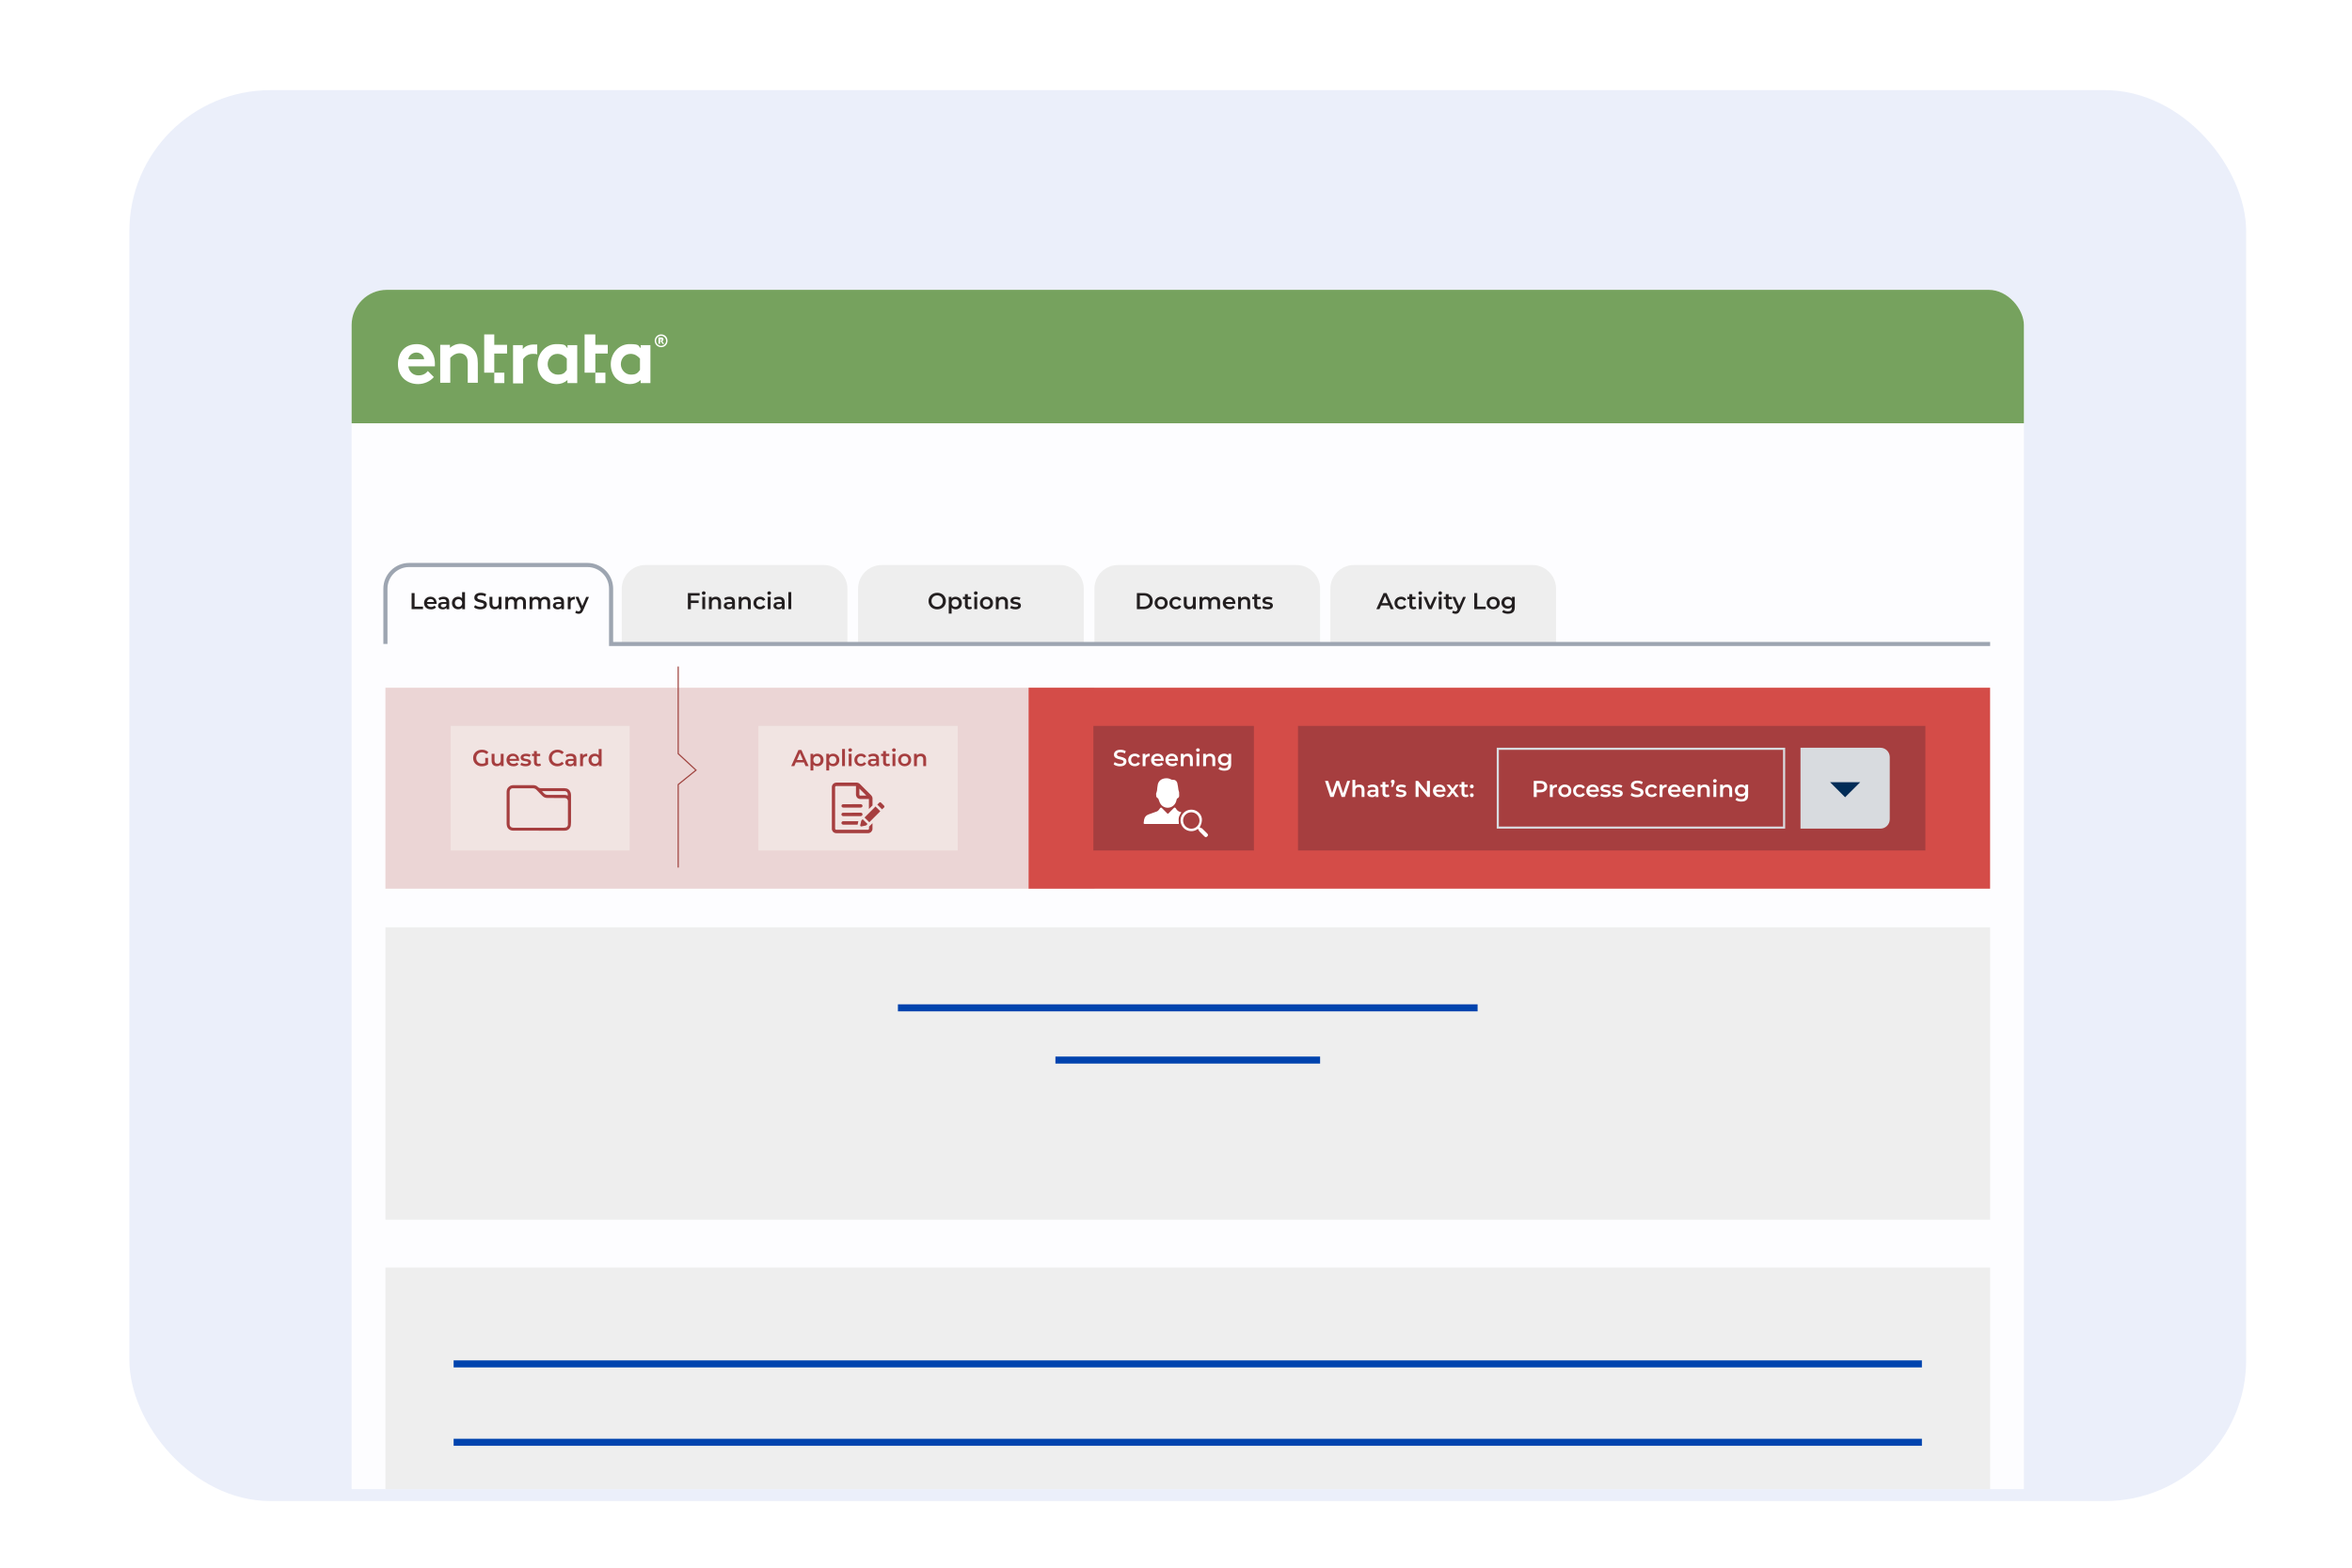 <svg viewBox="0 0 600 400" xmlns="http://www.w3.org/2000/svg" xmlns:xlink="http://www.w3.org/1999/xlink"><filter id="a" filterUnits="userSpaceOnUse" height="378.24" width="558.24" x="23.88" y="13.84"><feOffset dx="3" dy="3"/><feGaussianBlur result="blur" stdDeviation="3"/><feFlood flood-opacity=".1"/><feComposite in2="blur" operator="in"/><feComposite in="SourceGraphic"/></filter><clipPath id="b"><rect height="360" rx="36" width="540" x="30" y="20"/></clipPath><filter id="c" filterUnits="userSpaceOnUse" height="403.14" width="536.8" x="36.85" y="14.66"><feOffset dx="3" dy="3"/><feGaussianBlur result="blur1" stdDeviation="3"/><feFlood flood-opacity=".2"/><feComposite in2="blur1" operator="in"/><feComposite in="SourceGraphic"/></filter><clipPath id="d"><rect height="326.74" rx="9" width="426.6" x="86.7" y="70.95"/></clipPath><rect fill="#ebeffa" filter="url(#a)" height="360" rx="36" width="540" x="30" y="20"/><g clip-path="url(#b)"><g filter="url(#c)"><g clip-path="url(#d)"><path d="m37.11 14.91h536.28v402.63h-536.28z" fill="#fff" opacity=".9" stroke="#e2e8f0" stroke-width=".52"/><path d="m480.56 42.16h-1.14v-.46h1.14c.22 0 .4-.04.53-.11.14-.07.24-.17.3-.29s.1-.27.1-.43c0-.15-.03-.28-.1-.41-.06-.13-.16-.23-.3-.31s-.31-.12-.53-.12h-1.01v3.8h-.57v-4.26h1.57c.32 0 .59.06.82.17.22.11.39.27.51.46.11.19.17.42.17.67 0 .27-.06.51-.17.7-.12.19-.28.34-.51.44-.22.1-.49.15-.82.15zm2.66-1v2.67h-.54v-3.16h.53v.5zm.99-.51v.5s-.09-.02-.13-.02-.08 0-.14 0c-.12 0-.23.02-.33.06-.09.04-.18.09-.24.16-.07.07-.12.15-.16.25s-.06.2-.07.32l-.15.09c0-.19.02-.37.06-.54s.1-.32.18-.44c.08-.13.18-.23.3-.3.13-.07.27-.11.44-.11.04 0 .08 0 .14.01.05 0 .08.02.1.03zm1.09.02v3.16h-.54v-3.16zm-.58-.84c0-.09.03-.16.08-.22.06-.06.14-.09.24-.09s.18.03.24.09.08.13.08.22-.03.16-.08.22-.13.09-.24.09-.18-.03-.24-.09c-.05-.06-.08-.13-.08-.22zm1.99 1.51v2.49h-.54v-3.16h.51l.03.68zm-.13.79h-.23c0-.23.03-.43.1-.61.06-.19.15-.35.26-.48.11-.14.25-.24.4-.32.16-.08.33-.11.52-.11.16 0 .3.02.42.06s.23.11.32.2.16.21.2.36c.05.14.07.32.07.53v2.07h-.54v-2.08c0-.17-.02-.3-.07-.4s-.12-.17-.21-.22-.21-.07-.34-.07-.26.03-.37.08c-.11.06-.2.13-.28.23s-.14.21-.18.34-.07.26-.07.4zm4.23-1.46v.42h-1.71v-.42zm-1.14-.77h.54v3.15c0 .11.02.19.05.24s.08.09.13.11.11.03.17.03c.05 0 .09 0 .14-.01.05 0 .09-.02.11-.02v.44s-.1.03-.17.04-.15.02-.25.02c-.13 0-.25-.03-.37-.08-.11-.05-.2-.14-.27-.26-.06-.12-.1-.29-.1-.5v-3.15zm3.8 1.26v2.67h-.54v-3.16h.53v.5zm.99-.51v.5s-.09-.02-.13-.02-.08 0-.13 0c-.12 0-.24.02-.33.06-.1.04-.18.09-.24.16-.07.07-.12.15-.16.25s-.06.2-.07.32l-.15.09c0-.19.02-.37.06-.54s.1-.32.18-.44c.08-.13.18-.23.3-.3.13-.07.27-.11.44-.11.04 0 .08 0 .14.01.05 0 .08.02.1.03zm1.75 3.24c-.22 0-.42-.04-.6-.11-.18-.08-.33-.18-.46-.32s-.22-.3-.29-.49-.1-.39-.1-.61v-.12c0-.26.04-.49.11-.69.08-.2.18-.37.31-.51s.28-.25.44-.32c.17-.07.34-.11.51-.11.23 0 .42.04.58.12.17.08.3.19.41.33.1.14.18.3.23.49s.08.39.08.61v.24h-2.36v-.44h1.82v-.04c0-.14-.04-.28-.09-.41s-.13-.24-.23-.33c-.11-.09-.25-.13-.44-.13-.12 0-.24.03-.34.08s-.19.13-.26.23c-.08.1-.13.23-.17.37-.04.15-.06.31-.06.51v.12c0 .15.02.29.06.42s.1.25.18.35.18.18.29.23c.12.06.25.08.4.08.19 0 .35-.04.49-.12.13-.08.25-.18.35-.31l.33.26c-.07.1-.16.2-.26.3-.1.09-.24.17-.39.23s-.33.09-.54.09zm2.41-2.61v3.77h-.54v-4.38h.5l.05.61zm2.13.94v.06c0 .23-.03.44-.08.64-.05.19-.13.36-.24.51-.1.14-.23.26-.38.34s-.33.12-.52.12-.38-.03-.53-.1-.28-.16-.39-.29-.19-.28-.26-.46c-.06-.18-.1-.38-.13-.6v-.33c.02-.23.07-.44.13-.63.07-.19.15-.34.25-.47.11-.13.24-.23.39-.3s.33-.11.53-.11.38.04.53.12.28.19.39.33.18.31.24.51.08.42.08.66zm-.55.06v-.06c0-.16-.02-.31-.05-.44-.03-.14-.08-.26-.16-.37-.07-.11-.16-.19-.26-.25-.11-.06-.24-.09-.38-.09s-.26.02-.36.07-.18.11-.25.19-.13.17-.17.27-.08.2-.1.31v.76c.04.14.09.27.16.39s.16.22.28.29.26.11.44.11c.15 0 .27-.03.38-.09s.19-.15.26-.25c.07-.11.12-.23.16-.37.03-.14.05-.29.05-.45zm1.1 0v-.07c0-.23.03-.44.1-.63.07-.2.16-.37.29-.51.13-.15.28-.26.45-.34.18-.08.38-.12.6-.12s.42.04.6.12.33.19.46.34c.13.14.22.31.29.51.07.19.1.41.1.63v.07c0 .23-.03.44-.1.63s-.16.37-.29.51c-.12.14-.28.26-.45.34-.18.08-.37.12-.6.12s-.42-.04-.6-.12-.33-.19-.46-.34c-.12-.15-.22-.32-.29-.51s-.1-.41-.1-.63zm.54-.06v.07c0 .16.02.31.06.45s.09.26.17.37.17.19.28.25.25.09.4.09.28-.03.39-.09.21-.15.28-.25c.07-.11.13-.23.17-.37s.06-.29.06-.45v-.07c0-.16-.02-.3-.06-.44s-.09-.26-.17-.37-.17-.2-.28-.26-.24-.09-.39-.09-.28.03-.39.09-.2.15-.28.26c-.07.11-.13.23-.17.37s-.06.29-.06.44zm3.56-1.06v2.67h-.54v-3.16h.53v.5zm.99-.51v.5s-.09-.02-.13-.02-.08 0-.13 0c-.12 0-.24.02-.33.06-.1.04-.18.09-.24.16-.07.07-.12.15-.16.25s-.06.2-.07.32l-.15.09c0-.19.02-.37.06-.54s.1-.32.18-.44c.08-.13.18-.23.3-.3s.27-.11.44-.11c.04 0 .08 0 .13.01.05 0 .09.02.11.03zm1.97.02v.42h-1.71v-.42zm-1.13-.77h.54v3.15c0 .11.02.19.05.24s.08.09.13.11.11.03.17.03c.04 0 .09 0 .14-.01.05 0 .09-.02.11-.02v.44s-.1.03-.17.04-.15.02-.25.02c-.13 0-.25-.03-.36-.08s-.2-.14-.27-.26-.1-.29-.1-.5v-3.15z" fill="#1d4ed8"/><path d="m475.71 41.2h-4.21c-.5 0-.9.4-.9.9v1.8h1.2v1.2h3.61v-1.2h1.2v-1.8c0-.5-.4-.9-.9-.9zm-.9 3.3h-2.4v-1.5h2.4zm.9-2.1c-.17 0-.3-.14-.3-.3s.14-.3.3-.3.3.14.3.3-.13.3-.3.3zm-.3-2.71h-3.61v1.2h3.61z" fill="#2563eb"/><path d="m401.44 44.18h-.89v-.46h.89c.3 0 .56-.06.76-.19s.35-.31.46-.54c.1-.23.16-.5.16-.81v-.26c0-.24-.03-.46-.09-.65s-.15-.35-.26-.48-.25-.23-.42-.3c-.16-.07-.35-.1-.56-.1h-.96v-.46h.96c.28 0 .53.05.76.14s.43.23.59.4c.17.17.3.38.39.63s.13.52.13.83v.25c0 .31-.04.59-.13.83-.09.25-.22.46-.39.63s-.37.31-.61.4-.5.14-.8.14zm-.59-4.26v4.26h-.57v-4.26zm3.14 2.71v-.07c0-.23.03-.44.1-.63.07-.2.16-.37.29-.51.12-.15.28-.26.45-.34.18-.08.38-.12.6-.12s.42.04.6.12.33.19.46.34c.13.14.22.31.29.51.07.19.1.41.1.63v.07c0 .23-.03.44-.1.63s-.16.37-.29.51-.28.26-.45.34-.37.12-.6.12-.42-.04-.6-.12-.33-.2-.46-.34c-.13-.15-.22-.32-.29-.51-.07-.2-.1-.41-.1-.63zm.55-.07v.07c0 .16.02.31.06.45s.09.26.17.37.17.19.28.25.25.09.4.09.28-.03.39-.09.21-.15.28-.25c.07-.11.13-.23.17-.37s.06-.29.06-.45v-.07c0-.16-.02-.3-.06-.44s-.09-.26-.17-.37c-.07-.11-.17-.19-.28-.26-.11-.06-.24-.09-.39-.09s-.28.03-.39.09-.21.15-.28.26c-.08.11-.13.23-.17.37s-.06.29-.06.44zm3.81 1.05.81-2.6h.36l-.07.52-.83 2.65h-.35l.08-.56zm-.54-2.6.69 2.63.05.53h-.36l-.92-3.17h.54zm2.49 2.61.66-2.61h.54l-.92 3.17h-.36l.08-.55zm-.7-2.61.8 2.56.09.61h-.34l-.85-2.65-.07-.51h.38zm3 .68v2.49h-.54v-3.17h.51zm-.13.78h-.23c0-.23.03-.43.1-.61.06-.19.15-.35.26-.48.11-.14.25-.24.4-.32.16-.08.33-.11.52-.11.16 0 .3.02.42.06s.23.11.32.2.16.21.2.36c.05.14.07.32.07.53v2.07h-.54v-2.08c0-.17-.02-.3-.07-.4s-.12-.17-.21-.22-.21-.07-.35-.07-.26.03-.37.08c-.11.06-.2.13-.28.23s-.14.21-.18.34-.06.26-.06.4zm3.49-2.79v4.49h-.54v-4.49zm.72 2.95v-.07c0-.23.03-.44.1-.63.07-.2.16-.37.29-.51.12-.15.28-.26.45-.34.18-.08.38-.12.6-.12s.42.04.6.12.33.19.46.34c.13.14.22.31.29.51.07.19.1.41.1.63v.07c0 .23-.03.44-.1.63s-.16.37-.29.51-.28.26-.45.34-.37.12-.6.12-.42-.04-.6-.12-.33-.2-.46-.34c-.12-.15-.22-.32-.29-.51-.07-.2-.1-.41-.1-.63zm.54-.07v.07c0 .16.02.31.06.45s.09.26.17.37.17.19.28.25.24.09.39.09.28-.03.39-.09.21-.15.28-.25c.07-.11.13-.23.17-.37s.06-.29.06-.45v-.07c0-.16-.02-.3-.06-.44s-.09-.26-.17-.37c-.07-.11-.17-.19-.28-.26-.11-.06-.24-.09-.39-.09s-.28.03-.39.09-.21.15-.28.26-.13.23-.17.37-.06.29-.06.44zm4.89 1.07v-1.63c0-.12-.02-.23-.08-.32-.05-.09-.12-.17-.22-.22s-.22-.08-.37-.08c-.14 0-.26.02-.36.07s-.18.11-.24.18c-.06.08-.08.16-.08.25h-.54c0-.11.03-.23.09-.34s.14-.21.25-.3.24-.16.4-.22c.16-.05.33-.08.52-.08.23 0 .43.04.61.12s.32.2.42.35c.1.16.15.35.15.59v1.47c0 .11 0 .22.03.34.02.12.05.22.08.31v.05h-.56c-.03-.06-.05-.15-.06-.25-.02-.11-.02-.2-.02-.29zm.09-1.37v.38s-.54 0-.54 0c-.15 0-.29.01-.41.04-.12.02-.22.06-.3.11s-.15.11-.19.18-.06.16-.06.25.02.19.07.27c.04.08.11.15.2.2s.2.07.33.07c.17 0 .31-.04.44-.11s.23-.16.3-.26c.08-.1.12-.2.12-.3l.23.26c-.01.08-.05.17-.11.27s-.14.19-.24.29c-.1.09-.22.16-.36.23-.14.06-.29.09-.46.09-.21 0-.4-.04-.56-.13-.16-.08-.29-.2-.38-.34s-.13-.3-.13-.48.03-.32.1-.45.16-.24.29-.32c.13-.09.27-.15.45-.2.17-.04.37-.07.59-.07h.63zm3.3 1.3v-3.88h.54v4.49h-.5l-.05-.61zm-2.13-.93v-.06c0-.24.03-.46.09-.66s.15-.37.25-.51c.11-.14.24-.25.4-.33.15-.08.33-.12.51-.12.2 0 .37.04.52.11s.28.17.38.3c.11.13.19.29.25.47.06.19.1.39.13.63v.27c-.02.23-.06.44-.13.63-.06.19-.14.34-.25.47-.1.13-.23.23-.38.3s-.33.1-.53.1c-.19 0-.36-.04-.51-.12s-.28-.19-.4-.34c-.11-.14-.19-.31-.25-.51s-.09-.41-.09-.64zm.54-.06v.06c0 .16.01.31.05.44.03.14.08.26.15.37s.15.19.26.25c.1.06.23.09.38.09.18 0 .33-.04.44-.11.12-.08.21-.18.28-.3s.12-.26.16-.41v-.7c-.02-.11-.06-.21-.1-.31s-.1-.19-.17-.27-.15-.14-.25-.19-.22-.07-.35-.07c-.15 0-.27.03-.38.09s-.19.14-.26.25-.12.23-.15.37-.05.29-.05.44zm5.11-2.65v4.26h-.57v-4.26zm1.78 1.91v.46h-1.91v-.46zm.29-1.91v.46h-2.2v-.46zm3.24 2.9h.56c-.03.27-.11.51-.23.72s-.3.38-.53.51c-.23.12-.51.18-.85.18-.25 0-.48-.05-.68-.14s-.38-.23-.52-.4c-.15-.17-.26-.38-.34-.62s-.12-.51-.12-.81v-.42c0-.3.04-.57.12-.81s.19-.45.34-.63c.15-.17.33-.31.54-.4s.45-.14.71-.14c.32 0 .59.06.82.18.22.12.4.29.52.5s.2.46.23.74h-.56c-.03-.2-.08-.37-.15-.51-.08-.14-.18-.26-.32-.33-.14-.08-.31-.12-.53-.12-.19 0-.36.04-.5.11s-.26.17-.36.31c-.1.13-.17.29-.22.48s-.07.39-.07.62v.43c0 .21.02.4.07.59s.11.34.2.48.2.25.34.33.3.12.49.12c.24 0 .43-.04.57-.11.14-.08.25-.19.32-.33.08-.14.13-.31.16-.51zm1.33-2.9h1.41c.32 0 .59.05.81.15s.39.24.51.43.17.42.17.7c0 .19-.04.37-.12.54-.08.16-.19.3-.34.41s-.32.19-.53.25l-.16.06h-1.33v-.46s1 0 1 0c.2 0 .37-.04.51-.11.13-.07.24-.17.3-.29.07-.12.1-.25.1-.4 0-.16-.03-.31-.1-.43-.06-.12-.17-.22-.3-.28-.14-.07-.31-.1-.53-.1h-.84v3.8h-.57v-4.26zm2.49 4.26-1.04-1.93h.59s1.05 1.9 1.05 1.9v.04h-.6zm2.78-3.89-1.41 3.88h-.58l1.62-4.26h.37zm1.18 3.89-1.41-3.88v-.38s.36 0 .36 0l1.63 4.26zm-.07-1.58v.46h-2.39v-.46zm3.17-1.09v2.67h-.54v-3.17h.53v.5zm.99-.52v.5s-.09-.02-.13-.02-.08 0-.14 0c-.12 0-.23.02-.33.06-.09.04-.18.09-.24.16-.07.07-.12.15-.16.25s-.06.2-.07.32l-.15.09c0-.19.02-.37.06-.54s.1-.32.18-.44c.08-.13.18-.23.3-.3.13-.07.27-.11.44-.11.04 0 .08 0 .14.01.05 0 .08.02.1.03zm1.75 3.24c-.22 0-.42-.04-.6-.11-.18-.08-.33-.18-.46-.32s-.22-.3-.29-.49-.1-.39-.1-.61v-.12c0-.26.04-.49.11-.69.08-.2.18-.37.31-.51s.28-.25.44-.32c.17-.07.34-.11.51-.11.23 0 .42.04.59.12s.3.19.41.33.18.3.23.49.08.39.08.61v.24h-2.36v-.44h1.82v-.04c0-.14-.04-.28-.09-.41s-.13-.24-.23-.33c-.11-.09-.25-.13-.44-.13-.12 0-.24.03-.34.08s-.19.13-.27.23-.13.23-.17.37c-.04.15-.06.31-.06.51v.12c0 .15.02.29.06.42s.1.25.18.35.18.18.3.23c.12.06.25.08.4.08.19 0 .35-.04.49-.12.13-.08.25-.18.35-.31l.33.26c-.07.1-.16.2-.26.3-.11.09-.24.17-.39.23s-.33.09-.54.09zm2.41-2.61v3.77h-.54v-4.38h.5l.05.61zm2.13.95v.06c0 .23-.03.44-.08.64-.06.2-.14.36-.24.51s-.23.26-.38.34-.33.12-.52.12-.38-.03-.53-.1-.28-.16-.39-.29-.19-.28-.26-.46c-.06-.18-.11-.38-.13-.6v-.33c.02-.23.07-.44.13-.63.07-.19.15-.34.25-.47.11-.13.24-.23.39-.3s.33-.11.53-.11.38.04.53.12c.16.08.28.19.39.33.1.14.18.31.24.51.05.2.08.42.08.66zm-.55.06v-.06c0-.16-.02-.31-.05-.44-.03-.14-.08-.26-.16-.37-.07-.11-.16-.19-.26-.25-.11-.06-.24-.09-.38-.09s-.26.02-.36.07-.18.11-.25.19-.13.17-.17.27-.08.2-.1.31v.76c.04.14.09.27.16.39s.16.22.28.29.26.11.44.11c.15 0 .27-.03.38-.09s.2-.15.26-.25c.07-.11.12-.23.16-.37.03-.14.05-.29.05-.45zm1.09 0v-.07c0-.23.03-.44.1-.63.07-.2.16-.37.29-.51.12-.15.28-.26.45-.34.18-.08.38-.12.6-.12s.42.04.6.12.33.19.46.34c.13.14.22.31.29.51.07.19.1.41.1.63v.07c0 .23-.03.44-.1.63s-.16.37-.29.51c-.12.14-.27.26-.45.34-.17.08-.37.12-.6.12s-.42-.04-.6-.12-.33-.2-.46-.34c-.13-.15-.22-.32-.29-.51-.07-.2-.1-.41-.1-.63zm.55-.07v.07c0 .16.02.31.06.45s.09.26.17.37.17.19.28.25.25.09.4.09.28-.03.39-.09.21-.15.28-.25c.07-.11.13-.23.17-.37s.06-.29.06-.45v-.07c0-.16-.02-.3-.06-.44s-.09-.26-.17-.37c-.07-.11-.17-.19-.28-.26-.11-.06-.24-.09-.39-.09s-.28.03-.39.09-.2.15-.28.26-.13.23-.17.37-.06.29-.06.44zm3.56-1.05v2.67h-.54v-3.17h.53v.5zm.98-.52v.5s-.09-.02-.13-.02-.08 0-.13 0c-.12 0-.24.02-.33.06-.1.04-.18.09-.24.16-.07.07-.12.15-.16.25s-.06.2-.07.32l-.15.09c0-.19.02-.37.06-.54s.1-.32.18-.44c.08-.13.18-.23.3-.3.13-.07.27-.11.44-.11.04 0 .08 0 .14.01.05 0 .08.02.1.03zm1.98.02v.42h-1.71v-.42zm-1.14-.77h.54v3.15c0 .11.02.19.05.24s.08.09.13.11.11.03.17.03c.04 0 .09 0 .14-.01.05 0 .09-.02.11-.02v.44s-.1.03-.17.04-.15.02-.25.02c-.13 0-.25-.03-.37-.08-.11-.05-.2-.14-.27-.26s-.1-.29-.1-.5v-3.15z" fill="#1d4ed8"/><path d="m398 41.28h-1.26v-1.89h-1.89v1.89h-1.26l2.2 2.2 2.2-2.2zm-4.41 2.84v.63h4.41v-.63z" fill="#2563eb"/><path d="m77.28 65h440v40h-440z" fill="#76a25e"/><path d="m107.68 93.2c-.94 1.11-2.48 1.8-4.02 1.8-2.91 0-5.14-1.97-5.14-5.05s1.8-5.14 4.8-5.14 4.62 2.31 4.62 4.97 0 .51 0 .69h-6.77c.17 1.37 1.2 2.31 2.57 2.31s1.97-.6 2.4-1.11l1.46 1.46.09.09zm-2.49-4.54c0-.86-.86-1.71-1.97-1.71s-1.97.86-2.06 1.71h4.02z" fill="#fff"/><path d="m109.3 94.74v-9.76h2.48v.77c.69-.6 1.63-1.03 2.74-1.03s2.57.6 3.34 1.54c.69.77 1.03 1.8 1.03 3.43v4.97h-2.57v-5.14c0-.94-.26-1.46-.6-1.8s-.86-.6-1.46-.6c-1.11 0-1.97.69-2.4 1.2v6.34h-2.57v.09z" fill="#fff"/><path d="m144.24 94.74h-2.48v-.77c-.77.69-1.71 1.03-2.74 1.03-1.46 0-2.83-.69-3.68-1.63-.77-.86-1.2-2.14-1.2-3.43 0-2.91 2.14-5.14 4.8-5.14s2.14.43 2.83 1.03v-.77h2.48v9.76-.09zm-2.65-6.25c-.6-.69-1.37-1.2-2.4-1.2-1.54 0-2.48 1.28-2.48 2.65s1.11 2.65 2.57 2.65 1.8-.51 2.31-1.2v-2.91z" fill="#fff"/><path d="m162.91 94.74h-2.48v-.77c-.77.69-1.71 1.03-2.74 1.03-1.46 0-2.83-.69-3.68-1.63-.77-.86-1.2-2.14-1.2-3.43 0-2.91 2.14-5.14 4.8-5.14s2.14.43 2.83 1.03v-.77h2.48v9.76-.09zm-2.65-6.25c-.6-.69-1.37-1.2-2.4-1.2-1.54 0-2.48 1.28-2.48 2.65s1.11 2.65 2.57 2.65 1.8-.51 2.31-1.2v-2.91z" fill="#fff"/><path d="m134.05 84.9h-.86c-1.2 0-2.31.43-2.83 1.2v-1.03h-2.48v9.76h2.57v-6.17c.34-.6 1.2-1.37 2.4-1.37s.77 0 .94.09h.26v-2.4-.09z" fill="#fff"/><path d="m123.09 92.09h2.57v2.65h-2.57z" fill="#fff"/><path d="m120.52 92.09h2.57v-4.88h3.26v-2.23h-3.26v-2.65h-2.57z" fill="#fff"/><path d="m148.87 92.09h2.57v2.65h-2.57z" fill="#fff"/><path d="m146.13 92.09h2.74v-4.88h3.17v-2.23h-3.17v-2.65h-2.74z" fill="#fff"/><path d="m164.02 83.95c0-.86.69-1.63 1.63-1.63s1.63.69 1.63 1.63-.69 1.63-1.63 1.63-1.63-.77-1.63-1.63zm1.63 1.29c.69 0 1.28-.6 1.28-1.28s-.6-1.28-1.28-1.28-1.28.6-1.28 1.28.6 1.28 1.28 1.28zm-.25-1.2v.69h-.43v-1.63h.69c.26 0 .34 0 .43.09s.17.26.17.43-.09.34-.26.43h-.09l.51.69h-.43l-.43-.69h-.17zm.25-.26h.17s0-.03 0-.09v-.09c0-.09 0 0-.17 0h-.26v.34h.26v-.17z" fill="#fff"/><path d="m95.32 172.47h180.87v51.29h-180.87z" fill="#ebd5d5"/><path d="m259.4 172.47h245.28v51.29h-245.28z" fill="#d44c48"/><path d="m328.12 182.22h160.05v31.79h-160.05z" fill="#a63e3f"/><path d="m155.61 161.31v-14.1c0-3.34 2.71-6.05 6.05-6.05h45.47c3.34 0 6.05 2.71 6.05 6.05v14.1" fill="#eee"/><path d="m215.9 161.31v-14.1c0-3.34 2.71-6.05 6.05-6.05h45.47c3.34 0 6.05 2.71 6.05 6.05v14.1" fill="#eee"/><path d="m276.19 161.31v-14.1c0-3.34 2.71-6.05 6.05-6.05h45.47c3.34 0 6.05 2.71 6.05 6.05v14.1" fill="#eee"/><path d="m336.38 161.31v-14.1c0-3.34 2.71-6.05 6.05-6.05h45.47c3.34 0 6.05 2.71 6.05 6.05v14.1" fill="#eee"/><path d="m95.32 233.61h409.37v74.6h-409.37z" fill="#eee"/><path d="m95.32 320.4h409.37v74.6h-409.37z" fill="#eee"/><path d="m226.06 254.15h147.88" fill="none" stroke="#0043ae" stroke-miterlimit="10" stroke-width="1.79"/><path d="m266.24 267.48h67.52" fill="none" stroke="#0043ae" stroke-miterlimit="10" stroke-width="1.79"/><path d="m112.72 345h374.56" fill="none" stroke="#0043ae" stroke-miterlimit="10" stroke-width="1.79"/><path d="m112.72 365h374.56" fill="none" stroke="#0043ae" stroke-miterlimit="10" stroke-width="1.79"/><path d="m112.72 385h374.56" fill="none" stroke="#0043ae" stroke-miterlimit="10" stroke-width="1.79"/><g fill="#231f20"><path d="m102 152.43v-4.11h.76v3.46h2.15v.65z"/><path d="m106.89 152.47c-.35 0-.65-.07-.91-.21s-.46-.33-.6-.57-.21-.52-.21-.83.07-.59.21-.83.33-.43.58-.57c.24-.14.52-.21.84-.21s.58.07.82.2.43.32.56.57.21.53.21.86v.1.11h-2.61v-.49h2.23l-.29.15c0-.18-.03-.33-.11-.47s-.18-.25-.31-.32c-.13-.08-.29-.11-.47-.11s-.33.04-.47.11c-.14.08-.25.18-.32.33-.07.14-.11.3-.11.49v.12c0 .19.04.35.13.5.08.15.2.26.36.34s.34.12.55.12c.18 0 .33-.03.48-.09s.27-.14.38-.26l.4.46c-.15.16-.32.29-.54.38s-.46.13-.73.13z"/><path d="m109.92 152.47c-.23 0-.44-.04-.62-.12s-.31-.19-.41-.33-.14-.3-.14-.48.04-.33.13-.48c.08-.14.22-.25.41-.33s.45-.12.76-.12h.91v.49h-.86c-.25 0-.41.04-.5.12s-.13.18-.13.3c0 .13.05.23.16.31s.25.12.44.12.34-.04.48-.12.25-.2.31-.36l.12.44c-.07.18-.2.33-.38.43s-.41.15-.69.15zm.99-.04v-.64l-.04-.13v-1.11c0-.21-.07-.38-.2-.5s-.33-.18-.6-.18c-.17 0-.34.03-.51.08s-.31.13-.43.23l-.29-.53c.17-.13.37-.23.6-.29.23-.07.47-.1.72-.1.46 0 .81.11 1.06.33s.37.56.37 1.01v1.84h-.69z"/><path d="m113.88 152.47c-.3 0-.57-.07-.81-.2s-.43-.32-.57-.56-.21-.52-.21-.85.07-.6.21-.85.33-.43.57-.56.51-.2.81-.2c.26 0 .5.06.71.17.21.12.37.29.49.53s.18.54.18.91-.06.67-.18.9c-.12.24-.28.42-.48.53-.21.12-.45.17-.72.17zm.09-.62c.18 0 .33-.04.47-.12s.25-.2.33-.35.13-.32.13-.52-.04-.37-.13-.52c-.08-.15-.2-.26-.33-.34-.14-.08-.3-.12-.47-.12s-.33.04-.47.12-.25.19-.33.34-.13.32-.13.52.04.37.13.52c.08.15.2.27.33.35s.3.12.47.12zm.95.58v-.74l.02-.83-.06-.83v-1.95h.74v4.36h-.7z"/><path d="m119.55 152.48c-.32 0-.63-.05-.92-.14s-.53-.21-.7-.36l.26-.59c.16.13.37.24.61.32.24.09.49.13.75.13.22 0 .39-.02.52-.07s.23-.11.29-.19.09-.17.09-.27c0-.12-.05-.23-.14-.3-.09-.08-.21-.14-.35-.18s-.3-.09-.48-.12-.35-.08-.52-.14c-.17-.05-.33-.12-.48-.21-.15-.08-.26-.2-.35-.34s-.13-.32-.13-.54.06-.43.18-.61c.12-.19.3-.33.55-.45s.56-.17.93-.17c.25 0 .49.03.73.09s.45.15.63.27l-.24.59c-.18-.11-.37-.19-.57-.24s-.38-.08-.56-.08c-.21 0-.38.03-.51.08s-.23.12-.29.2-.09.18-.09.28c0 .12.04.23.13.3.09.08.2.14.35.18.14.04.3.08.48.12s.35.08.52.14c.17.05.33.12.48.21s.26.2.35.33c.09.14.13.32.13.53s-.06.42-.18.61-.3.33-.55.45c-.25.11-.56.17-.93.17z"/><path d="m123.23 152.47c-.27 0-.5-.05-.71-.15-.2-.1-.36-.25-.48-.46s-.17-.47-.17-.78v-1.79h.74v1.7c0 .28.06.49.19.63s.31.21.54.21c.17 0 .32-.04.45-.11s.23-.18.3-.32.11-.31.11-.52v-1.59h.73v3.14h-.7v-.85l.12.26c-.11.2-.26.35-.46.46s-.43.16-.67.16z"/><path d="m125.91 152.43v-3.14h.7v.84l-.13-.25c.11-.2.26-.35.46-.46s.43-.17.7-.17c.29 0 .55.07.76.22.22.14.36.37.43.67l-.28-.11c.1-.23.26-.42.5-.56.23-.15.51-.22.82-.22.25 0 .47.05.67.15.19.1.35.25.46.45s.16.46.16.78v1.8h-.73v-1.7c0-.28-.06-.49-.19-.62-.12-.14-.3-.21-.53-.21-.16 0-.3.04-.43.11-.12.07-.22.17-.29.31s-.1.31-.1.52v1.59h-.73v-1.7c0-.28-.06-.49-.19-.62-.12-.14-.3-.21-.53-.21-.16 0-.3.04-.43.11s-.22.17-.29.31-.1.31-.1.52v1.59h-.73z"/><path d="m132.09 152.43v-3.14h.7v.84l-.13-.25c.11-.2.26-.35.46-.46s.43-.17.7-.17c.29 0 .55.07.76.22.22.14.36.37.43.67l-.28-.11c.1-.23.26-.42.5-.56.23-.15.51-.22.82-.22.25 0 .47.05.67.15.19.1.35.25.46.45s.16.46.16.78v1.8h-.73v-1.7c0-.28-.06-.49-.19-.62-.12-.14-.3-.21-.53-.21-.16 0-.3.04-.43.11-.12.07-.22.17-.29.31s-.1.31-.1.52v1.59h-.73v-1.7c0-.28-.06-.49-.19-.62-.12-.14-.3-.21-.53-.21-.16 0-.3.04-.43.11s-.22.17-.29.31-.1.31-.1.52v1.59h-.73z"/><path d="m139.22 152.47c-.23 0-.44-.04-.62-.12s-.31-.19-.41-.33-.14-.3-.14-.48.04-.33.13-.48c.08-.14.22-.25.41-.33s.45-.12.76-.12h.91v.49h-.86c-.25 0-.41.04-.5.12s-.13.18-.13.3c0 .13.05.23.16.31s.25.12.44.12.34-.04.48-.12.25-.2.31-.36l.12.44c-.07.18-.2.33-.38.43s-.41.15-.69.15zm.98-.04v-.64l-.04-.13v-1.11c0-.21-.07-.38-.2-.5s-.33-.18-.6-.18c-.17 0-.34.03-.51.08s-.31.13-.43.23l-.29-.53c.17-.13.37-.23.6-.29.23-.07.47-.1.72-.1.46 0 .81.11 1.06.33s.37.56.37 1.01v1.84h-.69z"/><path d="m141.84 152.43v-3.14h.7v.86l-.08-.25c.09-.21.24-.37.44-.48s.45-.17.75-.17v.7s-.05 0-.08 0-.05 0-.08 0c-.28 0-.51.08-.67.24s-.25.41-.25.73v1.52h-.73z"/><path d="m144.57 153.61c-.16 0-.31-.03-.46-.08s-.28-.12-.38-.21l.29-.53c.07.06.16.11.25.15s.19.06.29.06c.13 0 .24-.03.32-.1s.16-.18.23-.34l.18-.4.07-.09 1.18-2.77h.71l-1.47 3.4c-.1.23-.21.41-.33.55s-.25.23-.4.29-.31.08-.48.08zm.64-1.07-1.42-3.25h.76l1.16 2.71z"/><path d="m172.48 152.43v-4.11h3v.65h-2.24v3.47h-.76zm.7-1.58v-.63h2.04v.63z"/><path d="m176.52 148.77c-.14 0-.25-.04-.34-.13s-.13-.19-.13-.32c0-.12.04-.22.13-.31s.2-.13.34-.13.25.04.34.12.13.18.13.31-.04.23-.13.32-.2.13-.34.13zm-.36 3.66v-3.14h.73v3.14z"/><path d="m177.85 152.43v-3.14h.7v.85l-.12-.26c.11-.2.26-.35.47-.46s.45-.17.73-.17c.25 0 .48.05.67.15s.35.25.46.45c.12.2.17.46.17.78v1.8h-.73v-1.7c0-.28-.06-.49-.19-.62-.13-.14-.31-.21-.55-.21-.17 0-.32.04-.46.11s-.24.17-.31.31-.11.31-.11.53v1.59h-.73z"/><path d="m182.82 152.47c-.23 0-.44-.04-.62-.12s-.31-.19-.41-.33-.14-.3-.14-.48.04-.33.13-.48c.08-.14.22-.25.41-.33s.45-.12.76-.12h.91v.49h-.86c-.25 0-.41.04-.5.12s-.13.18-.13.3c0 .13.05.23.16.31s.25.12.44.12.34-.04.48-.12.25-.2.31-.36l.12.44c-.07.18-.2.33-.38.43s-.41.15-.69.15zm.98-.04v-.64l-.04-.13v-1.11c0-.21-.07-.38-.2-.5s-.33-.18-.6-.18c-.17 0-.34.03-.51.08s-.31.13-.43.23l-.29-.53c.17-.13.37-.23.6-.29.23-.07.47-.1.72-.1.46 0 .81.11 1.06.33s.37.56.37 1.01v1.84h-.69z"/><path d="m185.44 152.43v-3.14h.7v.85l-.12-.26c.11-.2.26-.35.47-.46s.45-.17.73-.17c.25 0 .48.05.67.15s.35.25.46.45c.12.2.17.46.17.78v1.8h-.73v-1.7c0-.28-.06-.49-.19-.62-.13-.14-.31-.21-.55-.21-.17 0-.32.04-.46.11s-.24.17-.31.31-.11.31-.11.53v1.59h-.73z"/><path d="m190.91 152.47c-.33 0-.62-.07-.88-.21s-.46-.33-.6-.57c-.15-.24-.22-.52-.22-.83s.07-.59.22-.83.35-.43.6-.57c.26-.14.55-.21.88-.21.3 0 .57.06.8.19.23.12.41.31.53.55l-.56.33c-.09-.15-.21-.25-.34-.33-.14-.07-.28-.11-.44-.11-.18 0-.34.04-.49.12s-.26.19-.34.34-.12.32-.12.52.04.37.12.52.2.26.34.34.31.12.49.12c.16 0 .3-.04.44-.11.13-.07.25-.18.34-.33l.56.33c-.12.24-.29.42-.53.54-.24.13-.5.19-.8.19z"/><path d="m193.22 148.77c-.14 0-.25-.04-.34-.13s-.13-.19-.13-.32c0-.12.04-.22.13-.31s.2-.13.34-.13.25.04.34.12.13.18.13.31-.04.23-.13.32-.2.13-.34.13zm-.37 3.66v-3.14h.73v3.14z"/><path d="m195.49 152.47c-.23 0-.44-.04-.62-.12s-.31-.19-.41-.33-.14-.3-.14-.48.04-.33.13-.48c.08-.14.22-.25.41-.33s.45-.12.76-.12h.91v.49h-.86c-.25 0-.41.04-.5.12s-.13.18-.13.3c0 .13.05.23.16.31s.25.12.44.12.34-.04.48-.12.25-.2.31-.36l.12.44c-.07.18-.2.33-.38.43s-.41.15-.69.15zm.99-.04v-.64l-.04-.13v-1.11c0-.21-.07-.38-.2-.5s-.33-.18-.6-.18c-.17 0-.34.03-.51.08s-.31.13-.43.23l-.29-.53c.17-.13.37-.23.6-.29.23-.07.47-.1.72-.1.46 0 .81.11 1.06.33s.37.56.37 1.01v1.84h-.69z"/><path d="m198.12 152.43v-4.36h.73v4.36z"/><path d="m236.08 152.48c-.32 0-.61-.05-.88-.16s-.51-.25-.71-.45c-.2-.19-.35-.42-.46-.67s-.16-.54-.16-.84.05-.59.16-.84c.11-.26.26-.48.46-.67s.44-.34.71-.44.57-.16.89-.16.61.05.88.16c.27.1.5.25.7.44s.35.41.46.67.16.54.16.85-.05.59-.16.84c-.11.26-.26.48-.46.67s-.43.34-.7.44-.56.16-.88.16zm0-.66c.21 0 .4-.04.57-.11s.33-.17.46-.3.23-.28.3-.46.11-.37.11-.58-.04-.41-.11-.58c-.07-.18-.17-.33-.3-.46s-.28-.23-.46-.3c-.17-.07-.37-.11-.57-.11s-.4.04-.58.11-.33.17-.46.3-.23.28-.31.46c-.07.17-.11.37-.11.58s.04.4.11.58.18.33.31.46.28.23.46.3.37.11.58.11z"/><path d="m239.03 153.57v-4.28h.7v.74l-.03.83.06.83v1.87h-.73zm1.74-1.1c-.26 0-.49-.06-.7-.17-.21-.12-.37-.29-.49-.53s-.18-.54-.18-.9.06-.67.17-.91c.12-.24.28-.41.49-.53s.45-.17.71-.17c.31 0 .58.07.82.2s.43.32.57.56.21.52.21.85-.07.61-.21.85-.33.43-.57.56-.51.2-.82.2zm-.09-.62c.18 0 .34-.04.48-.12s.25-.2.33-.35.12-.32.12-.52-.04-.37-.12-.52-.19-.26-.33-.34-.3-.12-.48-.12-.33.04-.47.12-.25.19-.33.34-.12.32-.12.52.04.37.12.52.19.26.33.35c.14.08.3.12.47.12z"/><path d="m242.64 149.88v-.59h2.09v.59zm1.6 2.59c-.34 0-.61-.09-.8-.27s-.28-.44-.28-.78v-2.82h.73v2.8c0 .15.04.26.12.35s.19.12.33.12c.16 0 .29-.04.4-.13l.21.52c-.09.07-.2.12-.32.16s-.25.05-.38.05z"/><path d="m245.92 148.77c-.14 0-.25-.04-.34-.13s-.13-.19-.13-.32c0-.12.04-.22.13-.31s.2-.13.34-.13.25.04.34.12.13.18.13.31-.04.23-.13.32-.2.13-.34.13zm-.37 3.66v-3.14h.73v3.14z"/><path d="m248.65 152.47c-.32 0-.6-.07-.85-.21s-.45-.33-.6-.57-.22-.52-.22-.83.07-.59.22-.83.34-.43.59-.57.54-.21.86-.21.61.07.87.21c.25.14.45.33.59.57s.21.52.21.83-.07.59-.21.83-.34.43-.6.57c-.25.14-.54.21-.86.21zm0-.62c.18 0 .34-.04.48-.12s.25-.2.33-.35.12-.32.12-.52-.04-.37-.12-.52-.19-.26-.33-.34-.3-.12-.48-.12-.33.04-.48.12-.25.19-.33.34-.12.32-.12.52.04.37.12.52.19.27.33.35.3.12.47.12z"/><path d="m251.04 152.43v-3.14h.7v.85l-.12-.26c.11-.2.26-.35.47-.46s.45-.17.73-.17c.25 0 .48.05.67.15s.35.25.46.45c.12.2.17.46.17.78v1.8h-.73v-1.7c0-.28-.06-.49-.19-.62-.13-.14-.31-.21-.55-.21-.17 0-.32.04-.46.11s-.24.17-.31.31-.11.31-.11.53v1.59h-.73z"/><path d="m256.03 152.47c-.27 0-.52-.03-.76-.1s-.43-.15-.58-.25l.28-.56c.14.09.31.16.51.22s.39.09.59.09c.23 0 .39-.03.5-.09.1-.06.16-.14.16-.25 0-.09-.04-.15-.11-.2s-.16-.08-.28-.1c-.11-.02-.24-.04-.38-.06s-.28-.05-.42-.08-.27-.08-.38-.15c-.11-.06-.21-.15-.28-.26s-.11-.26-.11-.44c0-.2.06-.37.17-.51.11-.15.27-.26.48-.34s.45-.12.73-.12c.21 0 .42.02.64.07s.4.12.54.2l-.29.56c-.14-.09-.29-.15-.45-.18s-.3-.05-.45-.05c-.22 0-.38.03-.49.1-.11.06-.16.15-.16.25 0 .09.04.17.11.21.07.05.16.08.28.11.11.03.24.05.38.07s.28.05.41.08c.14.03.26.08.38.14s.21.15.28.26.11.25.11.43c0 .2-.06.37-.17.51-.12.14-.28.25-.49.33s-.46.12-.76.12z"/><path d="m287.02 152.43v-4.11h1.8c.44 0 .83.08 1.17.25s.6.41.79.72.28.67.28 1.08-.09.77-.28 1.08-.45.55-.79.72-.73.26-1.17.26zm.76-.65h.99c.31 0 .58-.06.8-.18s.4-.28.53-.49.19-.46.19-.74-.06-.54-.19-.75-.3-.37-.53-.49-.49-.18-.8-.18h-.99v2.82z"/><path d="m293.21 152.47c-.32 0-.6-.07-.85-.21s-.45-.33-.6-.57c-.14-.24-.22-.52-.22-.83s.07-.59.22-.83.34-.43.59-.57.54-.21.86-.21.61.07.87.21c.25.14.45.33.59.57s.21.52.21.83-.07.59-.21.83-.34.43-.6.57c-.25.14-.54.21-.86.21zm0-.62c.18 0 .34-.04.48-.12s.25-.2.33-.35.12-.32.12-.52-.04-.37-.12-.52-.19-.26-.33-.34-.3-.12-.48-.12-.33.04-.48.12c-.14.08-.25.19-.33.34s-.12.32-.12.52.04.37.12.52.19.27.33.35.3.12.47.12z"/><path d="m297.02 152.47c-.33 0-.62-.07-.88-.21s-.46-.33-.6-.57-.22-.52-.22-.83.07-.59.22-.83.35-.43.6-.57c.26-.14.55-.21.88-.21.3 0 .57.06.8.19.23.12.41.31.53.55l-.56.33c-.09-.15-.21-.25-.34-.33s-.28-.11-.44-.11c-.18 0-.34.04-.49.12s-.26.19-.34.34-.12.32-.12.52.04.37.12.52.2.26.34.34.31.12.49.12c.16 0 .3-.04.44-.11.13-.07.25-.18.34-.33l.56.33c-.12.24-.29.42-.53.54-.24.13-.5.19-.8.19z"/><path d="m300.33 152.47c-.27 0-.5-.05-.7-.15s-.36-.25-.48-.46-.17-.47-.17-.78v-1.79h.74v1.7c0 .28.06.49.19.63s.31.21.54.21c.17 0 .32-.04.45-.11s.23-.18.3-.32.11-.31.11-.52v-1.59h.73v3.14h-.7v-.85l.12.26c-.11.2-.26.35-.46.46s-.43.16-.67.16z"/><path d="m303 152.43v-3.14h.7v.84l-.13-.25c.11-.2.26-.35.46-.46s.43-.17.7-.17c.29 0 .55.07.76.22.22.14.36.37.43.67l-.28-.11c.1-.23.26-.42.5-.56.24-.15.51-.22.82-.22.25 0 .47.05.67.15.19.1.35.25.46.45s.16.46.16.78v1.8h-.73v-1.7c0-.28-.06-.49-.18-.62-.12-.14-.3-.21-.53-.21-.16 0-.3.04-.43.11-.12.07-.22.17-.29.31s-.1.31-.1.52v1.59h-.73v-1.7c0-.28-.06-.49-.19-.62-.12-.14-.3-.21-.53-.21-.16 0-.3.04-.43.11s-.22.17-.29.31-.1.31-.1.52v1.59h-.73z"/><path d="m310.66 152.47c-.35 0-.65-.07-.91-.21s-.46-.33-.61-.57c-.14-.24-.21-.52-.21-.83s.07-.59.21-.83.33-.43.58-.57c.24-.14.52-.21.84-.21s.58.07.82.2.43.32.56.57.21.53.21.86v.1.11h-2.61v-.49h2.23l-.29.15c0-.18-.03-.33-.11-.47s-.18-.25-.31-.32c-.13-.08-.29-.11-.47-.11s-.33.04-.47.11c-.14.08-.25.18-.32.33-.08.14-.11.3-.11.49v.12c0 .19.04.35.13.5.08.15.2.26.36.34s.34.12.55.12c.18 0 .33-.03.48-.09s.27-.14.38-.26l.4.46c-.14.16-.32.29-.54.38-.21.09-.46.13-.73.13z"/><path d="m312.85 152.43v-3.14h.7v.85l-.12-.26c.11-.2.26-.35.47-.46s.45-.17.73-.17c.25 0 .48.05.67.15s.35.25.46.45c.12.2.17.46.17.78v1.8h-.73v-1.7c0-.28-.06-.49-.19-.62-.13-.14-.31-.21-.55-.21-.17 0-.33.04-.46.11s-.24.17-.31.31-.11.31-.11.53v1.59h-.73z"/><path d="m316.45 149.88v-.59h2.09v.59zm1.6 2.59c-.34 0-.61-.09-.8-.27s-.28-.44-.28-.78v-2.82h.73v2.8c0 .15.04.26.12.35.08.08.19.12.33.12.16 0 .29-.04.4-.13l.21.52c-.09.07-.2.12-.32.16s-.25.05-.38.05z"/><path d="m320.33 152.47c-.27 0-.52-.03-.76-.1s-.43-.15-.58-.25l.28-.56c.14.09.31.16.5.22.2.06.39.09.59.09.23 0 .39-.03.5-.09.1-.06.16-.14.16-.25 0-.09-.04-.15-.11-.2s-.16-.08-.28-.1c-.11-.02-.24-.04-.38-.06s-.28-.05-.42-.08-.26-.08-.38-.15c-.11-.06-.21-.15-.28-.26s-.11-.26-.11-.44c0-.2.06-.37.17-.51.11-.15.27-.26.48-.34s.45-.12.73-.12c.21 0 .42.02.64.07s.4.12.54.2l-.29.56c-.14-.09-.29-.15-.45-.18s-.3-.05-.45-.05c-.22 0-.38.03-.49.1-.11.06-.17.15-.17.25 0 .09.04.17.11.21.07.05.16.08.28.11.11.03.24.05.38.07s.28.05.41.08c.14.03.26.08.38.14s.21.15.28.26.11.25.11.43c0 .2-.06.37-.17.51-.12.14-.28.25-.49.33s-.46.12-.75.12z"/><path d="m348.11 152.43 1.85-4.11h.75l1.86 4.11h-.8l-1.59-3.71h.31l-1.59 3.71h-.78zm.85-.95.21-.6h2.21l.21.6z"/><path d="m354.43 152.47c-.33 0-.62-.07-.88-.21s-.46-.33-.6-.57-.22-.52-.22-.83.07-.59.22-.83.35-.43.6-.57c.26-.14.55-.21.88-.21.3 0 .57.06.8.19.23.12.41.31.53.55l-.56.33c-.09-.15-.21-.25-.34-.33s-.28-.11-.44-.11c-.18 0-.34.04-.49.12s-.26.19-.34.34-.12.32-.12.52.04.37.12.52.2.26.34.34.31.12.49.12c.16 0 .3-.04.44-.11.13-.07.25-.18.34-.33l.56.33c-.12.24-.29.42-.53.54-.24.13-.5.19-.8.19z"/><path d="m356.02 149.88v-.59h2.09v.59zm1.6 2.59c-.34 0-.61-.09-.8-.27s-.28-.44-.28-.78v-2.82h.73v2.8c0 .15.04.26.12.35.08.08.19.12.33.12.16 0 .29-.04.4-.13l.21.52c-.09.07-.2.12-.32.16s-.25.05-.38.05z"/><path d="m359.3 148.77c-.14 0-.25-.04-.34-.13s-.13-.19-.13-.32c0-.12.04-.22.13-.31s.2-.13.34-.13.25.04.34.12.13.18.13.31-.04.23-.13.32-.2.13-.34.13zm-.36 3.66v-3.14h.73v3.14z"/><path d="m361.46 152.43-1.34-3.14h.76l1.16 2.77h-.38l1.2-2.77h.71l-1.35 3.14z"/><path d="m364.39 148.77c-.14 0-.25-.04-.34-.13s-.13-.19-.13-.32c0-.12.04-.22.13-.31s.2-.13.34-.13.25.04.34.12.13.18.13.31-.04.23-.13.32-.2.13-.34.13zm-.36 3.66v-3.14h.73v3.14z"/><path d="m365.3 149.88v-.59h2.09v.59zm1.6 2.59c-.34 0-.61-.09-.8-.27s-.28-.44-.28-.78v-2.82h.73v2.8c0 .15.04.26.12.35.08.08.19.12.33.12.16 0 .29-.04.4-.13l.21.52c-.09.07-.2.12-.32.16s-.25.05-.38.05z"/><path d="m368.27 153.61c-.16 0-.31-.03-.46-.08s-.28-.12-.38-.21l.29-.53c.08.06.16.11.25.15s.19.06.29.06c.13 0 .24-.03.32-.1s.16-.18.23-.34l.18-.4.07-.09 1.18-2.77h.71l-1.47 3.4c-.1.23-.21.41-.33.55s-.25.23-.4.29-.31.08-.48.08zm.64-1.07-1.42-3.25h.76l1.16 2.71z"/><path d="m373.09 152.43v-4.11h.76v3.46h2.15v.65z"/><path d="m377.92 152.47c-.32 0-.6-.07-.85-.21s-.45-.33-.6-.57c-.14-.24-.22-.52-.22-.83s.07-.59.22-.83.34-.43.59-.57.54-.21.86-.21.61.07.87.21c.25.14.45.33.59.57s.21.52.21.83-.07.59-.21.83-.34.43-.6.57c-.25.14-.54.21-.86.21zm0-.62c.18 0 .34-.04.48-.12s.25-.2.33-.35.12-.32.12-.52-.04-.37-.12-.52-.19-.26-.33-.34-.3-.12-.48-.12-.33.04-.48.12c-.14.08-.25.19-.33.34s-.12.32-.12.52.04.37.12.52.19.27.33.35.3.12.47.12z"/><path d="m381.62 152.29c-.3 0-.57-.06-.81-.19s-.43-.3-.57-.53-.21-.49-.21-.79.07-.57.21-.8.33-.41.57-.53c.24-.13.51-.19.81-.19.27 0 .51.05.72.16s.38.27.51.5c.12.22.19.51.19.86s-.06.63-.19.85-.29.39-.51.5c-.21.11-.45.17-.72.17zm.1 1.32c-.29 0-.58-.04-.85-.11-.27-.08-.5-.19-.68-.34l.33-.55c.14.11.31.21.52.28s.42.11.65.11c.34 0 .59-.08.75-.24s.24-.4.24-.72v-.56l.06-.71-.02-.71v-.77h.7v2.66c0 .57-.14.99-.43 1.25s-.71.4-1.26.4zm.02-1.95c.18 0 .35-.04.49-.11s.26-.18.34-.32.12-.29.12-.46c0-.18-.04-.34-.12-.47s-.19-.24-.34-.31-.31-.11-.49-.11-.35.04-.5.11-.26.18-.34.31-.12.29-.12.47.04.33.12.46.19.24.34.32.31.11.5.11z"/></g><path d="m95.32 161.31v-14.1c0-3.34 2.71-6.05 6.05-6.05h45.47c3.34 0 6.05 2.71 6.05 6.05v14.1h351.8" fill="none" stroke="#9da5b1" stroke-miterlimit="10" stroke-width="1.05"/><path d="m451.86 188.33v19.56h-72.5v-19.56zm.54-.54h-73.58v20.64h73.58z" fill="#d8dbdf"/><path d="m476.69 208.43h-20.38v-20.64h20.38c1.32 0 2.39 1.07 2.39 2.39v15.86c0 1.32-1.07 2.39-2.39 2.39z" fill="#d8dbdf"/><path d="m336.37 200.35-1.36-4.11h.79l1.22 3.72h-.39l1.26-3.72h.7l1.23 3.72h-.38l1.25-3.72h.73l-1.36 4.11h-.81l-1.12-3.35h.21l-1.13 3.35h-.82z" fill="#fff"/><path d="m342 200.35v-4.36h.73v2.07l-.15-.26c.11-.2.26-.35.47-.46s.45-.17.73-.17c.25 0 .48.05.67.15s.35.25.46.45c.12.2.17.46.17.78v1.8h-.73v-1.7c0-.28-.06-.49-.19-.62-.13-.14-.31-.21-.55-.21-.17 0-.33.04-.46.11s-.24.17-.31.31-.11.31-.11.53v1.59h-.73z" fill="#fff"/><path d="m346.96 200.39c-.24 0-.44-.04-.62-.12s-.31-.19-.41-.33-.14-.3-.14-.48.04-.33.13-.48c.08-.14.22-.25.41-.33s.45-.12.76-.12h.91v.49h-.86c-.25 0-.41.04-.5.12s-.13.18-.13.3c0 .13.05.23.16.31s.25.12.44.12.34-.04.48-.12.25-.2.31-.36l.12.44c-.07.18-.2.33-.38.43s-.41.15-.69.15zm.99-.04v-.64l-.04-.13v-1.11c0-.21-.07-.38-.2-.5s-.33-.18-.6-.18c-.17 0-.34.03-.51.08s-.31.13-.43.23l-.29-.53c.17-.13.37-.23.6-.29.23-.07.47-.1.72-.1.46 0 .81.11 1.06.33s.37.56.37 1.01v1.84h-.69z" fill="#fff"/><path d="m349.16 197.8v-.59h2.09v.59zm1.6 2.59c-.34 0-.61-.09-.8-.27s-.28-.44-.28-.78v-2.82h.73v2.8c0 .15.04.26.12.35.08.08.19.12.33.12.16 0 .29-.04.4-.13l.21.52c-.09.07-.2.12-.32.16s-.25.05-.38.05z" fill="#fff"/><path d="m351.87 197.77.33-1.3.11.44c-.14 0-.26-.04-.35-.13s-.14-.2-.14-.35.05-.26.14-.35.2-.13.34-.13.25.04.34.13.13.21.13.35v.13s-.02.1-.04.15-.05.13-.08.22l-.31.83h-.47z" fill="#fff"/><path d="m354.38 200.39c-.27 0-.52-.03-.76-.1s-.43-.15-.58-.25l.28-.56c.14.09.31.16.5.22.2.06.39.09.59.09.23 0 .39-.03.5-.09.1-.06.16-.14.16-.25 0-.09-.04-.15-.11-.2s-.16-.08-.28-.1c-.11-.02-.24-.04-.38-.06s-.28-.05-.42-.08-.26-.08-.38-.15c-.11-.06-.21-.15-.28-.26s-.11-.26-.11-.44c0-.2.06-.37.17-.51.11-.15.27-.26.48-.34s.45-.12.73-.12c.21 0 .42.02.64.07s.4.12.54.2l-.29.56c-.14-.09-.29-.15-.45-.18s-.3-.05-.45-.05c-.22 0-.38.03-.49.1-.11.06-.17.15-.17.25 0 .09.04.17.11.21.07.05.16.08.28.11.11.03.24.05.38.07s.28.05.41.08c.14.03.26.08.38.14s.21.15.28.26.11.25.11.43c0 .2-.06.37-.17.51-.12.14-.28.25-.49.33s-.46.12-.75.12z" fill="#fff"/><path d="m358.12 200.35v-4.11h.63l2.58 3.17h-.31v-3.17h.75v4.11h-.63l-2.57-3.17h.31v3.17z" fill="#fff"/><path d="m364.28 200.39c-.35 0-.65-.07-.91-.21s-.46-.33-.61-.57c-.14-.24-.21-.52-.21-.83s.07-.59.21-.83.33-.43.58-.57c.24-.14.52-.21.84-.21s.58.07.82.2.43.32.56.57.21.53.21.86v.1.11h-2.61v-.49h2.23l-.29.15c0-.18-.03-.33-.11-.47s-.18-.25-.31-.32c-.13-.08-.29-.11-.47-.11s-.33.04-.47.11c-.14.08-.25.18-.32.33-.08.14-.11.3-.11.49v.12c0 .19.04.35.13.5.08.15.2.26.36.34s.34.12.55.12c.18 0 .33-.03.48-.09s.27-.14.38-.26l.4.46c-.14.16-.32.29-.54.38-.21.09-.46.13-.73.13z" fill="#fff"/><path d="m365.94 200.35 1.38-1.8v.39s-1.33-1.73-1.33-1.73h.82l.92 1.23h-.31l.93-1.23h.79l-1.33 1.73v-.39s1.39 1.8 1.39 1.8h-.83l-.97-1.31.31.04-.95 1.27z" fill="#fff"/><path d="m369.32 197.8v-.59h2.09v.59zm1.6 2.59c-.34 0-.61-.09-.8-.27s-.28-.44-.28-.78v-2.82h.73v2.8c0 .15.04.26.12.35.08.08.19.12.33.12.16 0 .29-.04.4-.13l.21.52c-.09.07-.2.12-.32.16s-.25.05-.38.05z" fill="#fff"/><path d="m372.47 198.15c-.14 0-.25-.05-.35-.14s-.14-.21-.14-.36.05-.26.14-.35.21-.13.35-.13c.13 0 .24.04.33.13s.14.21.14.35-.05.26-.14.36c-.09.09-.21.14-.33.14zm0 2.24c-.14 0-.25-.05-.35-.14s-.14-.21-.14-.36.05-.26.14-.35.21-.13.35-.13c.13 0 .24.04.33.13s.14.21.14.35-.05.26-.14.36c-.09.09-.21.14-.33.14z" fill="#fff"/><path d="m388.26 200.35v-4.11h1.69c.36 0 .68.06.94.17.26.12.46.28.6.5s.21.48.21.79-.07.56-.21.78-.34.39-.6.51-.57.18-.94.18h-1.26l.33-.35v1.54h-.76zm.76-1.46-.33-.38h1.23c.34 0 .59-.07.76-.21s.26-.34.26-.6-.08-.46-.26-.6c-.17-.14-.42-.21-.76-.21h-1.23l.33-.38z" fill="#fff"/><path d="m392.37 200.35v-3.14h.7v.86l-.08-.25c.09-.21.24-.37.44-.48s.45-.17.75-.17v.7s-.06 0-.08 0-.05 0-.08 0c-.28 0-.5.08-.67.24s-.25.41-.25.73v1.52h-.73z" fill="#fff"/><path d="m396.19 200.39c-.32 0-.6-.07-.85-.21s-.45-.33-.6-.57c-.14-.24-.22-.52-.22-.83s.07-.59.22-.83.34-.43.59-.57.54-.21.86-.21.61.07.87.21c.25.14.45.33.59.57s.21.52.21.83-.07.59-.21.83-.34.43-.6.57c-.25.14-.54.21-.86.21zm0-.62c.18 0 .34-.04.48-.12s.25-.2.33-.35.12-.32.12-.52-.04-.37-.12-.52-.19-.26-.33-.34-.3-.12-.48-.12-.33.04-.48.12c-.14.08-.25.19-.33.34s-.12.32-.12.52.04.37.12.52.19.27.33.35.3.12.47.12z" fill="#fff"/><path d="m400 200.39c-.33 0-.62-.07-.88-.21s-.46-.33-.6-.57-.22-.52-.22-.83.07-.59.22-.83.35-.43.6-.57c.26-.14.55-.21.88-.21.3 0 .57.06.8.19.23.12.41.31.53.55l-.56.33c-.09-.15-.21-.25-.34-.33s-.28-.11-.44-.11c-.18 0-.34.04-.49.12s-.26.19-.34.34-.12.32-.12.52.04.37.12.52.2.26.34.34.31.12.49.12c.16 0 .3-.04.44-.11.13-.07.25-.18.34-.33l.56.33c-.12.24-.29.42-.53.54-.24.13-.5.19-.8.19z" fill="#fff"/><path d="m403.4 200.39c-.35 0-.65-.07-.91-.21s-.46-.33-.61-.57c-.14-.24-.21-.52-.21-.83s.07-.59.21-.83.33-.43.58-.57c.24-.14.52-.21.84-.21s.58.07.82.2.43.32.56.57.21.53.21.86v.1.11h-2.61v-.49h2.23l-.29.15c0-.18-.03-.33-.11-.47s-.18-.25-.31-.32c-.13-.08-.29-.11-.47-.11s-.33.04-.47.11c-.14.08-.25.18-.32.33-.08.14-.11.3-.11.49v.12c0 .19.04.35.13.5.08.15.2.26.36.34s.34.12.55.12c.18 0 .33-.03.48-.09s.27-.14.38-.26l.4.46c-.14.16-.32.29-.54.38-.21.09-.46.13-.73.13z" fill="#fff"/><path d="m406.56 200.39c-.27 0-.52-.03-.76-.1s-.43-.15-.58-.25l.28-.56c.14.09.31.16.5.22.2.06.39.09.59.09.23 0 .39-.03.5-.09.1-.06.16-.14.16-.25 0-.09-.04-.15-.11-.2s-.16-.08-.28-.1c-.11-.02-.24-.04-.38-.06s-.28-.05-.42-.08-.26-.08-.38-.15c-.11-.06-.21-.15-.28-.26s-.11-.26-.11-.44c0-.2.06-.37.17-.51.11-.15.27-.26.48-.34s.45-.12.73-.12c.21 0 .42.02.64.07s.4.12.54.2l-.29.56c-.14-.09-.29-.15-.45-.18s-.3-.05-.45-.05c-.22 0-.38.03-.49.1-.11.06-.17.15-.17.25 0 .09.04.17.11.21.07.05.16.08.28.11.11.03.24.05.38.07s.28.05.41.08c.14.03.26.08.38.14s.21.15.28.26.11.25.11.43c0 .2-.06.37-.17.51-.12.14-.28.25-.49.33s-.46.12-.75.12z" fill="#fff"/><path d="m409.58 200.39c-.27 0-.52-.03-.76-.1s-.43-.15-.58-.25l.28-.56c.14.09.31.16.5.22.2.06.39.09.59.09.23 0 .39-.03.5-.09.1-.06.16-.14.16-.25 0-.09-.04-.15-.11-.2s-.16-.08-.28-.1c-.11-.02-.24-.04-.38-.06s-.28-.05-.42-.08-.26-.08-.38-.15c-.11-.06-.21-.15-.28-.26s-.11-.26-.11-.44c0-.2.06-.37.17-.51.11-.15.27-.26.48-.34s.45-.12.73-.12c.21 0 .42.02.64.07s.4.12.54.2l-.29.56c-.14-.09-.29-.15-.45-.18s-.3-.05-.45-.05c-.22 0-.38.03-.49.1-.11.06-.17.15-.17.25 0 .09.04.17.11.21.07.05.16.08.28.11.11.03.24.05.38.07s.28.05.41.08c.14.03.26.08.38.14s.21.15.28.26.11.25.11.43c0 .2-.06.37-.17.51-.12.14-.28.25-.49.33s-.46.12-.75.12z" fill="#fff"/><path d="m414.6 200.41c-.32 0-.63-.05-.92-.14s-.53-.21-.7-.36l.26-.59c.17.13.37.24.61.32.24.09.49.13.75.13.21 0 .39-.02.52-.07s.23-.11.29-.19.09-.17.09-.27c0-.12-.04-.23-.14-.3-.09-.08-.21-.14-.35-.18s-.3-.09-.48-.12c-.17-.04-.35-.08-.52-.14-.17-.05-.33-.12-.48-.21s-.26-.2-.35-.34-.13-.32-.13-.54.06-.43.18-.61c.12-.19.3-.33.55-.45.24-.11.55-.17.93-.17.25 0 .49.03.73.09s.45.15.63.27l-.24.59c-.18-.11-.37-.19-.57-.24s-.38-.08-.56-.08c-.21 0-.38.03-.51.08s-.23.12-.29.2-.09.18-.09.28c0 .12.04.23.13.3.09.08.2.14.35.18.14.04.3.08.48.12s.35.08.52.14c.17.05.33.12.48.21.15.08.26.2.35.33.09.14.13.32.13.53s-.06.42-.18.61-.3.33-.55.45c-.25.11-.56.17-.93.17z" fill="#fff"/><path d="m418.39 200.39c-.33 0-.62-.07-.88-.21s-.46-.33-.6-.57-.22-.52-.22-.83.07-.59.22-.83.35-.43.6-.57c.26-.14.55-.21.88-.21.3 0 .57.06.8.19.23.12.41.31.53.55l-.56.33c-.09-.15-.21-.25-.34-.33s-.28-.11-.44-.11c-.18 0-.34.04-.49.12s-.26.19-.34.34-.12.32-.12.52.04.37.12.52.2.26.34.34.31.12.49.12c.16 0 .3-.04.44-.11.13-.07.25-.18.34-.33l.56.33c-.12.24-.29.42-.53.54-.24.13-.5.19-.8.19z" fill="#fff"/><path d="m420.37 200.35v-3.14h.7v.86l-.08-.25c.09-.21.24-.37.44-.48s.45-.17.75-.17v.7s-.06 0-.08 0-.05 0-.08 0c-.28 0-.5.08-.67.24s-.25.41-.25.73v1.52h-.73z" fill="#fff"/><path d="m424.24 200.39c-.35 0-.65-.07-.91-.21s-.46-.33-.61-.57c-.14-.24-.21-.52-.21-.83s.07-.59.21-.83.33-.43.58-.57c.24-.14.52-.21.84-.21s.58.07.82.2.43.32.56.57.21.53.21.86v.1.11h-2.61v-.49h2.23l-.29.15c0-.18-.03-.33-.11-.47s-.18-.25-.31-.32c-.13-.08-.29-.11-.47-.11s-.33.04-.47.11c-.14.08-.25.18-.32.33-.08.14-.11.3-.11.49v.12c0 .19.04.35.13.5.08.15.2.26.36.34s.34.12.55.12c.18 0 .33-.03.48-.09s.27-.14.38-.26l.4.46c-.14.16-.32.29-.54.38-.21.09-.46.13-.73.13z" fill="#fff"/><path d="m427.9 200.39c-.35 0-.65-.07-.91-.21s-.46-.33-.61-.57c-.14-.24-.21-.52-.21-.83s.07-.59.21-.83.33-.43.58-.57c.24-.14.52-.21.84-.21s.58.07.82.2.43.32.56.57.21.53.21.86v.1.11h-2.61v-.49h2.23l-.29.15c0-.18-.03-.33-.11-.47s-.18-.25-.31-.32c-.13-.08-.29-.11-.47-.11s-.33.04-.47.11c-.14.08-.25.18-.32.33-.08.14-.11.3-.11.49v.12c0 .19.04.35.13.5.08.15.2.26.36.34s.34.12.55.12c.18 0 .33-.03.48-.09s.27-.14.38-.26l.4.46c-.14.16-.32.29-.54.38-.21.09-.46.13-.73.13z" fill="#fff"/><path d="m430.08 200.35v-3.14h.7v.85l-.12-.26c.11-.2.26-.35.47-.46s.45-.17.73-.17c.25 0 .48.05.67.15s.35.25.46.45c.12.2.17.46.17.78v1.8h-.73v-1.7c0-.28-.06-.49-.19-.62-.13-.14-.31-.21-.55-.21-.17 0-.33.04-.46.11s-.24.17-.31.31-.11.31-.11.53v1.59h-.73z" fill="#fff"/><path d="m434.47 196.69c-.14 0-.25-.04-.34-.13s-.13-.19-.13-.32c0-.12.04-.22.13-.31s.2-.13.34-.13.25.04.34.12.13.18.13.31-.04.23-.13.32-.2.13-.34.13zm-.37 3.66v-3.14h.73v3.14z" fill="#fff"/><path d="m435.8 200.35v-3.14h.7v.85l-.12-.26c.11-.2.26-.35.47-.46s.45-.17.73-.17c.25 0 .48.05.67.15s.35.25.46.45c.12.2.17.46.17.78v1.8h-.73v-1.7c0-.28-.06-.49-.19-.62-.13-.14-.31-.21-.55-.21-.17 0-.33.04-.46.11s-.24.17-.31.31-.11.31-.11.53v1.59h-.73z" fill="#fff"/><path d="m441.15 200.21c-.3 0-.57-.06-.81-.19s-.43-.3-.57-.53-.21-.49-.21-.79.07-.57.21-.8.33-.41.57-.53c.24-.13.51-.19.81-.19.27 0 .51.05.72.16s.38.27.51.5c.12.22.19.51.19.86s-.06.63-.19.85-.29.39-.51.5c-.21.11-.45.17-.72.17zm.1 1.32c-.29 0-.58-.04-.85-.11-.27-.08-.5-.19-.68-.34l.33-.55c.14.11.31.21.52.28s.42.11.65.11c.34 0 .59-.08.75-.24s.24-.4.24-.72v-.56l.06-.71-.02-.71v-.77h.7v2.66c0 .57-.14.99-.43 1.25s-.71.4-1.26.4zm.01-1.95c.18 0 .35-.04.49-.11s.26-.18.34-.32.12-.29.12-.46c0-.18-.04-.34-.12-.47s-.19-.24-.34-.31-.31-.11-.49-.11-.35.04-.5.11-.26.18-.34.31-.12.29-.12.47.04.33.12.46.19.24.34.32.31.11.5.11z" fill="#fff"/><path d="m463.86 196.59 3.83 3.83 3.84-3.83z" fill="#012c57"/><path d="m111.97 182.22h45.65v31.79h-45.65z" fill="#f1e4e2"/><path d="m190.48 182.22h50.84v31.79h-50.84z" fill="#f1e4e2"/><path d="m275.92 182.22h40.96v31.79h-40.96z" fill="#a63e3f"/><path d="m282.72 192.53c-.32 0-.63-.05-.92-.14s-.53-.21-.7-.36l.26-.59c.17.13.37.24.61.32.24.09.49.13.75.13.21 0 .39-.02.52-.07s.23-.11.29-.19.09-.17.09-.27c0-.12-.04-.23-.14-.3-.09-.08-.21-.14-.35-.18s-.3-.09-.48-.12c-.17-.04-.35-.08-.52-.14-.17-.05-.33-.12-.48-.21s-.26-.2-.35-.34-.13-.32-.13-.54.06-.43.18-.61c.12-.19.3-.33.55-.45.24-.11.55-.17.93-.17.25 0 .49.03.73.09s.45.15.63.27l-.24.59c-.18-.11-.37-.19-.57-.24s-.38-.08-.56-.08c-.21 0-.38.03-.51.08s-.23.12-.29.2-.09.18-.09.28c0 .12.04.23.13.3.09.08.2.14.35.18.14.04.3.08.48.12s.35.08.52.14c.17.05.33.12.48.21.15.08.26.2.35.33.09.14.13.32.13.53s-.06.42-.18.61-.3.33-.55.45c-.25.11-.56.17-.93.17z" fill="#fff"/><path d="m286.51 192.51c-.33 0-.62-.07-.88-.21s-.46-.33-.6-.57-.22-.52-.22-.83.07-.59.22-.83.35-.43.6-.57c.26-.14.55-.21.88-.21.3 0 .57.06.8.19.23.12.41.31.53.55l-.56.33c-.09-.15-.21-.25-.34-.33s-.28-.11-.44-.11c-.18 0-.34.04-.49.12s-.26.19-.34.34-.12.32-.12.52.04.37.12.52.2.26.34.34.31.12.49.12c.16 0 .3-.04.44-.11.13-.07.25-.18.34-.33l.56.33c-.12.24-.29.42-.53.54-.24.13-.5.19-.8.19z" fill="#fff"/><path d="m288.49 192.47v-3.14h.7v.86l-.08-.25c.09-.21.24-.37.44-.48s.45-.17.75-.17v.7s-.06 0-.08 0-.05 0-.08 0c-.28 0-.5.08-.67.24s-.25.41-.25.73v1.52h-.73z" fill="#fff"/><path d="m292.37 192.51c-.35 0-.65-.07-.91-.21s-.46-.33-.61-.57c-.14-.24-.21-.52-.21-.83s.07-.59.21-.83.33-.43.58-.57c.24-.14.52-.21.84-.21s.58.07.82.2.43.32.56.57.21.53.21.86v.1.11h-2.61v-.49h2.23l-.29.15c0-.18-.03-.33-.11-.47s-.18-.25-.31-.32c-.13-.08-.29-.11-.47-.11s-.33.04-.47.11c-.14.08-.25.18-.32.33-.08.14-.11.3-.11.49v.12c0 .19.04.35.13.5.08.15.2.26.36.34s.34.12.55.12c.18 0 .33-.03.48-.09s.27-.14.38-.26l.4.46c-.14.16-.32.29-.54.38-.21.09-.46.13-.73.13z" fill="#fff"/><path d="m296.02 192.51c-.35 0-.65-.07-.91-.21s-.46-.33-.61-.57c-.14-.24-.21-.52-.21-.83s.07-.59.21-.83.33-.43.58-.57c.24-.14.52-.21.84-.21s.58.07.82.2.43.32.56.57.21.53.21.86v.1.11h-2.61v-.49h2.23l-.29.15c0-.18-.03-.33-.11-.47s-.18-.25-.31-.32c-.13-.08-.29-.11-.47-.11s-.33.04-.47.11c-.14.08-.25.18-.32.33-.08.14-.11.3-.11.49v.12c0 .19.04.35.13.5.08.15.2.26.36.34s.34.12.55.12c.18 0 .33-.03.48-.09s.27-.14.38-.26l.4.46c-.14.16-.32.29-.54.38-.21.09-.46.13-.73.13z" fill="#fff"/><path d="m298.21 192.47v-3.14h.7v.85l-.12-.26c.11-.2.26-.35.47-.46s.45-.17.73-.17c.25 0 .48.05.67.15s.35.25.46.45c.12.2.17.46.17.78v1.8h-.73v-1.7c0-.28-.06-.49-.19-.62-.13-.14-.31-.21-.55-.21-.17 0-.33.04-.46.11s-.24.17-.31.31-.11.31-.11.53v1.59h-.73z" fill="#fff"/><path d="m302.59 188.82c-.14 0-.25-.04-.34-.13s-.13-.19-.13-.32c0-.12.04-.22.13-.31s.2-.13.34-.13.25.04.34.12.13.18.13.31-.04.23-.13.32-.2.13-.34.13zm-.36 3.65v-3.14h.73v3.14z" fill="#fff"/><path d="m303.93 192.47v-3.14h.7v.85l-.12-.26c.11-.2.26-.35.47-.46s.45-.17.73-.17c.25 0 .48.05.67.15s.35.25.46.45c.12.2.17.46.17.78v1.8h-.73v-1.7c0-.28-.06-.49-.19-.62-.13-.14-.31-.21-.55-.21-.17 0-.33.04-.46.11s-.24.17-.31.31-.11.31-.11.53v1.59h-.73z" fill="#fff"/><path d="m309.28 192.33c-.3 0-.57-.06-.81-.19s-.43-.3-.57-.53-.21-.49-.21-.79.07-.57.21-.8.33-.41.57-.53c.24-.13.51-.19.81-.19.27 0 .51.05.72.16s.38.27.51.5c.12.22.19.51.19.86s-.06.63-.19.85-.29.39-.51.5c-.21.11-.45.17-.72.17zm.09 1.32c-.29 0-.58-.04-.85-.11-.27-.08-.5-.19-.68-.34l.33-.55c.14.11.31.21.52.28s.42.11.65.11c.34 0 .59-.08.75-.24s.24-.4.24-.72v-.56l.06-.71-.02-.71v-.77h.7v2.66c0 .57-.14.99-.43 1.25s-.71.4-1.26.4zm.02-1.94c.18 0 .35-.04.49-.11s.26-.18.34-.32.12-.29.12-.46c0-.18-.04-.34-.12-.47s-.19-.24-.34-.31-.31-.11-.49-.11-.35.04-.5.11-.26.18-.34.31-.12.29-.12.47.04.33.12.46.19.24.34.32.31.11.5.11z" fill="#fff"/><path d="m119.9 192.53c-.32 0-.62-.05-.88-.16s-.5-.25-.7-.44-.35-.42-.46-.67-.16-.54-.16-.85.05-.59.16-.85c.11-.25.27-.48.47-.67s.44-.34.71-.44.57-.16.9-.16c.34 0 .66.06.94.17s.52.28.71.5l-.48.47c-.16-.16-.33-.28-.52-.35-.19-.08-.39-.12-.61-.12s-.42.04-.6.11-.34.17-.47.3-.24.28-.31.46-.11.37-.11.58.04.4.11.58.18.33.31.46.29.23.47.3.38.11.6.11c.2 0 .4-.03.59-.1s.37-.17.54-.33l.43.57c-.21.17-.46.3-.74.39s-.57.13-.86.13zm1.61-.52-.72-.1v-1.53h.72z" fill="#a63e3f"/><path d="m123.77 192.51c-.27 0-.5-.05-.71-.15-.2-.1-.36-.25-.48-.46s-.17-.47-.17-.78v-1.79h.74v1.7c0 .28.06.49.19.63s.31.21.54.21c.17 0 .32-.04.45-.11s.23-.18.3-.32.11-.31.11-.52v-1.59h.73v3.14h-.7v-.85l.12.26c-.11.2-.26.35-.46.46s-.43.16-.67.16z" fill="#a63e3f"/><path d="m127.92 192.51c-.35 0-.65-.07-.91-.21s-.46-.33-.6-.57-.21-.52-.21-.83.07-.59.21-.83.33-.43.58-.57c.24-.14.52-.21.84-.21s.58.07.82.2.43.32.56.57.21.53.21.86v.1.11h-2.61v-.49h2.23l-.29.15c0-.18-.03-.33-.11-.47s-.18-.25-.31-.32c-.13-.08-.29-.11-.47-.11s-.33.04-.47.11c-.14.08-.25.18-.32.33-.07.14-.11.3-.11.49v.12c0 .19.04.35.13.5.08.15.2.26.36.34s.34.12.55.12c.18 0 .33-.03.48-.09s.27-.14.38-.26l.4.46c-.15.16-.32.29-.54.38s-.46.13-.73.13z" fill="#a63e3f"/><path d="m131.07 192.51c-.27 0-.52-.03-.76-.1s-.43-.15-.58-.25l.28-.56c.14.09.31.16.51.22s.39.09.59.09c.23 0 .39-.03.5-.09.1-.06.16-.14.16-.25 0-.09-.04-.15-.11-.2-.07-.04-.16-.08-.28-.1-.11-.02-.24-.04-.38-.06s-.28-.05-.42-.08-.27-.08-.38-.15c-.11-.06-.21-.15-.28-.26s-.11-.26-.11-.44c0-.2.06-.37.17-.51.11-.15.27-.26.48-.34s.45-.12.73-.12c.21 0 .42.02.64.07s.4.12.54.2l-.29.56c-.14-.09-.29-.15-.45-.18s-.3-.05-.45-.05c-.22 0-.38.03-.49.1-.11.06-.16.15-.16.25 0 .09.04.17.11.21.07.05.16.08.28.11.11.03.24.05.38.07s.28.05.41.08c.14.03.26.08.38.14s.21.15.28.26.11.25.11.43c0 .2-.06.37-.17.51-.12.14-.28.25-.49.33s-.46.12-.75.12z" fill="#a63e3f"/><path d="m132.71 189.92v-.59h2.09v.59zm1.59 2.59c-.34 0-.61-.09-.8-.27s-.28-.44-.28-.78v-2.82h.73v2.8c0 .15.04.26.12.35s.19.12.33.12c.16 0 .29-.04.4-.13l.21.52c-.09.07-.2.12-.32.16s-.25.05-.38.05z" fill="#a63e3f"/><path d="m139.21 192.53c-.32 0-.61-.05-.88-.16-.27-.1-.5-.25-.7-.44s-.35-.42-.46-.67-.16-.54-.16-.85.05-.59.16-.85c.11-.25.26-.48.46-.67s.43-.34.7-.44.56-.16.88-.16c.34 0 .64.06.92.17.28.12.51.29.7.51l-.49.46c-.15-.16-.32-.28-.51-.36-.18-.08-.38-.12-.59-.12s-.41.04-.59.11-.33.17-.46.3-.23.28-.31.46c-.07.18-.11.37-.11.58s.04.41.11.58c.07.18.18.33.31.46s.29.23.46.3.38.11.59.11.41-.04.59-.12.35-.2.51-.37l.49.46c-.19.23-.43.4-.7.52-.28.12-.59.18-.93.18z" fill="#a63e3f"/><path d="m142.37 192.51c-.23 0-.44-.04-.62-.12s-.31-.19-.41-.33-.14-.3-.14-.48.04-.33.13-.48c.08-.14.22-.25.41-.33s.45-.12.76-.12h.91v.49h-.86c-.25 0-.41.04-.5.12s-.13.18-.13.3c0 .13.05.23.16.31s.25.12.44.12.34-.04.48-.12.25-.2.31-.36l.12.44c-.07.18-.2.33-.38.43s-.41.15-.69.15zm.99-.04v-.64l-.04-.13v-1.11c0-.21-.07-.38-.2-.5s-.33-.18-.6-.18c-.17 0-.34.03-.51.08s-.31.13-.43.23l-.29-.53c.17-.13.37-.23.6-.29.23-.07.47-.1.72-.1.46 0 .81.11 1.06.33s.37.56.37 1.01v1.84h-.69z" fill="#a63e3f"/><path d="m144.99 192.47v-3.14h.7v.86l-.08-.25c.09-.21.24-.37.44-.48s.45-.17.75-.17v.7s-.05 0-.08 0-.05 0-.08 0c-.28 0-.51.08-.67.24s-.25.41-.25.73v1.52h-.73z" fill="#a63e3f"/><path d="m148.72 192.51c-.3 0-.57-.07-.81-.2s-.43-.32-.57-.56-.21-.52-.21-.85.07-.6.21-.85.33-.43.57-.56.51-.2.81-.2c.26 0 .5.06.71.17.21.12.37.29.49.53s.18.54.18.91-.06.67-.18.9c-.12.24-.28.42-.48.53-.21.12-.45.17-.72.17zm.09-.62c.18 0 .33-.04.47-.12s.25-.2.33-.35.13-.32.13-.52-.04-.37-.13-.52c-.08-.15-.2-.26-.33-.34-.14-.08-.3-.12-.47-.12s-.33.04-.47.12-.25.19-.33.34-.13.32-.13.52.04.37.13.52c.08.15.2.27.33.35s.3.12.47.12zm.96.58v-.74l.02-.83-.06-.83v-1.95h.74v4.36h-.7z" fill="#a63e3f"/><path d="m198.84 192.47 1.85-4.11h.75l1.86 4.11h-.8l-1.59-3.71h.31l-1.59 3.71h-.78zm.85-.95.21-.6h2.21l.21.6z" fill="#a63e3f"/><path d="m203.76 193.61v-4.28h.7v.74l-.03.83.06.83v1.87h-.73zm1.73-1.1c-.26 0-.49-.06-.7-.17-.21-.12-.37-.29-.49-.53s-.18-.54-.18-.9.06-.67.17-.91c.12-.24.28-.41.49-.53s.45-.17.71-.17c.31 0 .58.07.82.2s.43.32.57.56.21.52.21.85-.07.61-.21.85-.33.43-.57.56-.51.2-.82.2zm-.09-.62c.18 0 .34-.04.48-.12s.25-.2.33-.35.12-.32.12-.52-.04-.37-.12-.52-.19-.26-.33-.34-.3-.12-.48-.12-.33.04-.47.12-.25.19-.33.34-.12.32-.12.52.04.37.12.52.19.26.33.35c.14.08.3.12.47.12z" fill="#a63e3f"/><path d="m207.79 193.61v-4.28h.7v.74l-.03.83.06.83v1.87h-.73zm1.73-1.1c-.26 0-.49-.06-.7-.17-.21-.12-.37-.29-.49-.53s-.18-.54-.18-.9.06-.67.17-.91c.12-.24.28-.41.49-.53s.45-.17.71-.17c.31 0 .58.07.82.2s.43.32.57.56.21.52.21.85-.07.61-.21.85-.33.43-.57.56-.51.2-.82.2zm-.09-.62c.18 0 .34-.04.48-.12s.25-.2.33-.35.12-.32.12-.52-.04-.37-.12-.52-.19-.26-.33-.34-.3-.12-.48-.12-.33.04-.47.12-.25.19-.33.34-.12.32-.12.52.04.37.12.52.19.26.33.35c.14.08.3.12.47.12z" fill="#a63e3f"/><path d="m211.82 192.47v-4.36h.73v4.36z" fill="#a63e3f"/><path d="m213.88 188.82c-.14 0-.25-.04-.34-.13s-.13-.19-.13-.32c0-.12.04-.22.13-.31s.2-.13.34-.13.25.04.34.12.13.18.13.31-.04.23-.13.32-.2.13-.34.13zm-.37 3.65v-3.14h.73v3.14z" fill="#a63e3f"/><path d="m216.65 192.51c-.33 0-.62-.07-.88-.21s-.46-.33-.6-.57c-.15-.24-.22-.52-.22-.83s.07-.59.22-.83.35-.43.6-.57c.26-.14.55-.21.88-.21.3 0 .57.06.8.19.23.12.41.31.53.55l-.56.33c-.09-.15-.21-.25-.34-.33-.14-.07-.28-.11-.44-.11-.18 0-.34.04-.49.12s-.26.19-.34.34-.12.32-.12.52.04.37.12.52.2.26.34.34.31.12.49.12c.16 0 .3-.04.44-.11.13-.07.25-.18.34-.33l.56.33c-.12.24-.29.42-.53.54-.24.13-.5.19-.8.19z" fill="#a63e3f"/><path d="m219.56 192.51c-.23 0-.44-.04-.62-.12s-.31-.19-.41-.33-.14-.3-.14-.48.04-.33.13-.48c.08-.14.22-.25.41-.33s.45-.12.76-.12h.91v.49h-.86c-.25 0-.41.04-.5.12s-.13.18-.13.3c0 .13.05.23.16.31s.25.12.44.12.34-.04.48-.12.25-.2.31-.36l.12.44c-.07.18-.2.33-.38.43s-.41.15-.69.15zm.99-.04v-.64l-.04-.13v-1.11c0-.21-.07-.38-.2-.5s-.33-.18-.6-.18c-.17 0-.34.03-.51.08s-.31.13-.43.23l-.29-.53c.17-.13.37-.23.6-.29.23-.07.47-.1.72-.1.46 0 .81.11 1.06.33s.37.56.37 1.01v1.84h-.69z" fill="#a63e3f"/><path d="m221.77 189.92v-.59h2.09v.59zm1.59 2.59c-.34 0-.61-.09-.8-.27s-.28-.44-.28-.78v-2.82h.73v2.8c0 .15.04.26.12.35s.19.12.33.12c.16 0 .29-.04.4-.13l.21.52c-.09.07-.2.12-.32.16s-.25.05-.38.05z" fill="#a63e3f"/><path d="m225.04 188.82c-.14 0-.25-.04-.34-.13s-.13-.19-.13-.32c0-.12.04-.22.13-.31s.2-.13.34-.13.25.04.34.12.13.18.13.31-.04.23-.13.32-.2.13-.34.13zm-.36 3.65v-3.14h.73v3.14z" fill="#a63e3f"/><path d="m227.78 192.51c-.32 0-.6-.07-.85-.21s-.45-.33-.6-.57-.22-.52-.22-.83.07-.59.22-.83.34-.43.59-.57.54-.21.86-.21.61.07.87.21c.25.14.45.33.59.57s.21.52.21.83-.07.59-.21.83-.34.43-.6.57c-.25.14-.54.21-.86.21zm0-.62c.18 0 .34-.04.48-.12s.25-.2.33-.35.12-.32.12-.52-.04-.37-.12-.52-.19-.26-.33-.34-.3-.12-.48-.12-.33.04-.48.12-.25.19-.33.34-.12.32-.12.52.04.37.12.52.19.27.33.35.3.12.47.12z" fill="#a63e3f"/><path d="m230.17 192.47v-3.14h.7v.85l-.12-.26c.11-.2.26-.35.47-.46s.45-.17.73-.17c.25 0 .48.05.67.15s.35.25.46.45c.12.2.17.46.17.78v1.8h-.73v-1.7c0-.28-.06-.49-.19-.62-.13-.14-.31-.21-.55-.21-.17 0-.32.04-.46.11s-.24.17-.31.31-.11.31-.11.53v1.59h-.73z" fill="#a63e3f"/><path d="m291.89 199.6c.09-.28.2-.56.26-.85.05-.23.04-.47.07-.7.04-.3.07-.61.14-.91.2-.88.93-1.47 1.92-1.55.53-.05 1.03.03 1.49.3.08.05.19.06.28.06.68-.02 1.11.22 1.29.88.15.55.19 1.14.28 1.71.02.12.07.23.1.34.03.09.07.17.07.26.01.31.03.61.02.92 0 .26-.14.48-.37.59-.2.1-.26.25-.3.44-.1.53-.32 1-.71 1.38-.95.94-2.54.82-3.32-.26-.19-.27-.33-.58-.43-.9-.09-.3-.16-.57-.47-.76-.33-.2-.27-.58-.27-.92-.03 0-.05-.01-.08-.02z" fill="#fff"/><path d="m298.34 204.29c-.62 1.12-.77 1.18-.61 2.95h-.29c-2.79 0-5.57 0-8.36 0-.26 0-.37-.06-.32-.33.04-.25.05-.5.1-.75.13-.65.47-1.12 1.12-1.35.73-.25 1.45-.51 2.17-.78.16-.06.29-.19.41-.32.14-.14.23-.32.36-.48.2-.24.31-.24.53-.01.41.41.82.82 1.22 1.23.23.23.28.23.5 0 .41-.42.82-.84 1.24-1.25.21-.21.31-.2.52.02.02.02.04.04.05.06.27.53.7.83 1.28.93.03 0 .06.04.09.06z" fill="#fff"/><path d="m303.06 208.09c.07.05.14.16.2.15.3-.01.45.2.63.37.36.36.72.71 1.08 1.07.27.27.26.48 0 .74-.25.24-.47.24-.73-.02-.42-.41-.84-.83-1.25-1.25-.07-.07-.12-.18-.17-.27-.07-.12-.12-.24-.2-.4-.77.56-1.58.72-2.45.49-.65-.17-1.17-.56-1.55-1.12-.75-1.12-.58-2.6.4-3.52s2.5-1 3.56-.17c1.18.92 1.36 2.3.48 3.91zm-.07-1.73c0-1.17-.93-2.11-2.09-2.11-1.15 0-2.09.94-2.09 2.09 0 1.16.94 2.11 2.1 2.11 1.15 0 2.08-.94 2.09-2.09z" fill="#fff"/><path d="m134.47 208.94c-2.18 0-4.36 0-6.54 0-.77 0-1.37-.4-1.58-1.06-.08-.25-.11-.52-.11-.79 0-2.65 0-5.29 0-7.94 0-.42.07-.83.35-1.17.34-.41.77-.63 1.3-.64h5.19c.43 0 .83.14 1.13.46.24.26.51.31.84.31 1.98-.01 3.96 0 5.94 0 .73 0 1.25.33 1.53.99.11.25.15.55.15.83.01 2.28 0 4.56 0 6.84 0 .25-.03.5-.05.75-.05.74-.63 1.34-1.37 1.42-.16.02-.33.01-.5.01-2.1 0-4.19 0-6.29 0zm-.02-.74h6.29c.18 0 .37-.01.54-.05.36-.09.55-.35.6-.71.01-.08 0-.17 0-.25 0-1.86 0-3.73 0-5.59 0-.08 0-.17 0-.25-.05-.42-.33-.7-.75-.73-.17-.01-.33 0-.5 0-1.35 0-2.69-.02-4.04-.02-.51 0-.93-.2-1.28-.57-.47-.5-.96-.97-1.42-1.47-.28-.31-.59-.43-1.01-.43-1.6.02-3.19 0-4.79 0-.12 0-.23 0-.35 0-.39.04-.67.32-.72.71-.02.15-.01.3-.01.45v6.94 1.1c.02.5.3.8.8.86.15.02.3.01.45.01zm.92-9.36s-.04.06-.06.09c.13.14.28.27.4.42.29.34.64.48 1.09.47 1.09-.02 2.19-.01 3.29 0 .59 0 1.18-.08 1.75.18.07-.68-.21-1.09-.75-1.15-.11-.01-.23 0-.35 0-1.43 0-2.85 0-4.28 0-.36 0-.73 0-1.09 0z" fill="#a63e3f"/><path d="m219.53 202.56c-.3.3-.58.58-.87.87v-2.56s-.08 0-.11 0c-.7 0-1.41 0-2.11 0-.22 0-.41-.07-.59-.19-.24-.15-.38-.39-.46-.66-.02-.08-.03-.16-.03-.24 0-.7 0-1.41 0-2.11 0-.03 0-.07 0-.11h-.1c-1.64 0-3.29 0-4.93 0-.04 0-.08 0-.12.02-.13.05-.16.14-.17.26v.06 10.47c0 .05 0 .1.02.15.05.13.12.19.26.19h1.05 7c.04 0 .09 0 .13-.01.12-.04.19-.14.19-.27 0-.17 0-.35 0-.51l.88-.88v.09 1.37c0 .27-.11.51-.29.71-.1.11-.21.2-.34.26-.08.04-.17.08-.27.1s-.2.02-.3.02c-2.67 0-5.35 0-8.02 0-.22 0-.43-.05-.61-.17-.12-.07-.21-.16-.3-.27-.08-.11-.14-.23-.19-.35-.03-.08-.04-.16-.04-.25 0-.71 0-1.42 0-2.14 0-2.86 0-5.71 0-8.57 0-.14.02-.28.07-.42.04-.1.09-.2.16-.28.15-.18.32-.33.55-.39.11-.03.23-.06.35-.06h5.22c.24 0 .46.08.66.22.03.02.06.05.09.08l2.93 2.93c.15.16.25.35.31.55.02.07.03.14.03.2v1.88zm-1.52-2.56c-.59-.59-1.19-1.19-1.78-1.78v.06 1.48c0 .16.07.19.18.24.03.01.06 0 .09 0h1.45z" fill="#a63e3f"/><path d="m220.34 202.77.59.59.57.57c.06.06.06.07 0 .13-.19.19-.38.38-.58.58-.69.69-1.38 1.38-2.08 2.08-.03.03-.05.06-.07.09-.09-.06-1.13-1.1-1.23-1.22.03-.03.06-.06.09-.09.82-.82 1.65-1.65 2.47-2.47.06-.06.12-.13.18-.2.02-.02.03-.03.06-.05z" fill="#a63e3f"/><path d="m214.35 202.19h2.23c.18 0 .32.08.41.23.02.03.03.05.03.08.04.21-.04.44-.27.52-.07.02-.13.04-.2.04-1.47 0-2.93 0-4.4 0-.11 0-.22-.03-.31-.09-.12-.09-.19-.21-.18-.35.01-.19.1-.33.31-.4.05-.02.1-.02.16-.02h2.23z" fill="#a63e3f"/><path d="m214.35 204.36h2.25c.19 0 .38.13.42.32.03.14.01.28-.1.4s-.25.16-.4.16c-.62 0-1.24 0-1.86 0-.83 0-1.66 0-2.49 0-.12 0-.23-.02-.34-.09-.14-.09-.21-.24-.18-.39.03-.22.17-.39.43-.39h2.27z" fill="#a63e3f"/><path d="m215.77 207.41c-.36 0-.72 0-1.07 0-.86 0-1.72 0-2.58 0-.21 0-.4-.12-.47-.37-.02-.06 0-.12.02-.18.04-.16.15-.26.3-.32.03-.01.07 0 .11 0h2.12 1.64.12c0 .11-.04.19-.06.29s-.04.19-.06.29-.05.19-.07.3z" fill="#a63e3f"/><path d="m218.31 207.25c-.1.1-.2.2-.3.3-.08.08-.19.1-.29.12-.12.03-.25.05-.37.07-.13.03-.27.06-.4.09-.06.01-.12.03-.18.04-.09.01-.17 0-.24-.07-.05-.05-.09-.09-.09-.17 0-.05 0-.11.02-.15.05-.21.11-.41.15-.62.03-.13.05-.25.08-.38.01-.05.04-.1.07-.14.1-.11.21-.21.31-.32.08.05 1.06 1.02 1.22 1.21z" fill="#a63e3f"/><path d="m222.02 203.52c-.41-.41-.81-.81-1.22-1.22l.06-.06.41-.41c.04-.04.09-.08.14-.11.08-.05.16-.05.24 0 .05.03.09.07.13.11.24.24.48.48.73.72.08.08.13.17.12.29 0 .05-.02.1-.06.14-.13.13-.25.27-.4.38-.06.04-.1.1-.15.15z" fill="#a63e3f"/><path d="m170.01 167.07v22.23l4.54 4.21-4.54 3.67v21.18" fill="none" stroke="#9f433f" stroke-miterlimit="10" stroke-width=".3"/></g></g></g></svg>